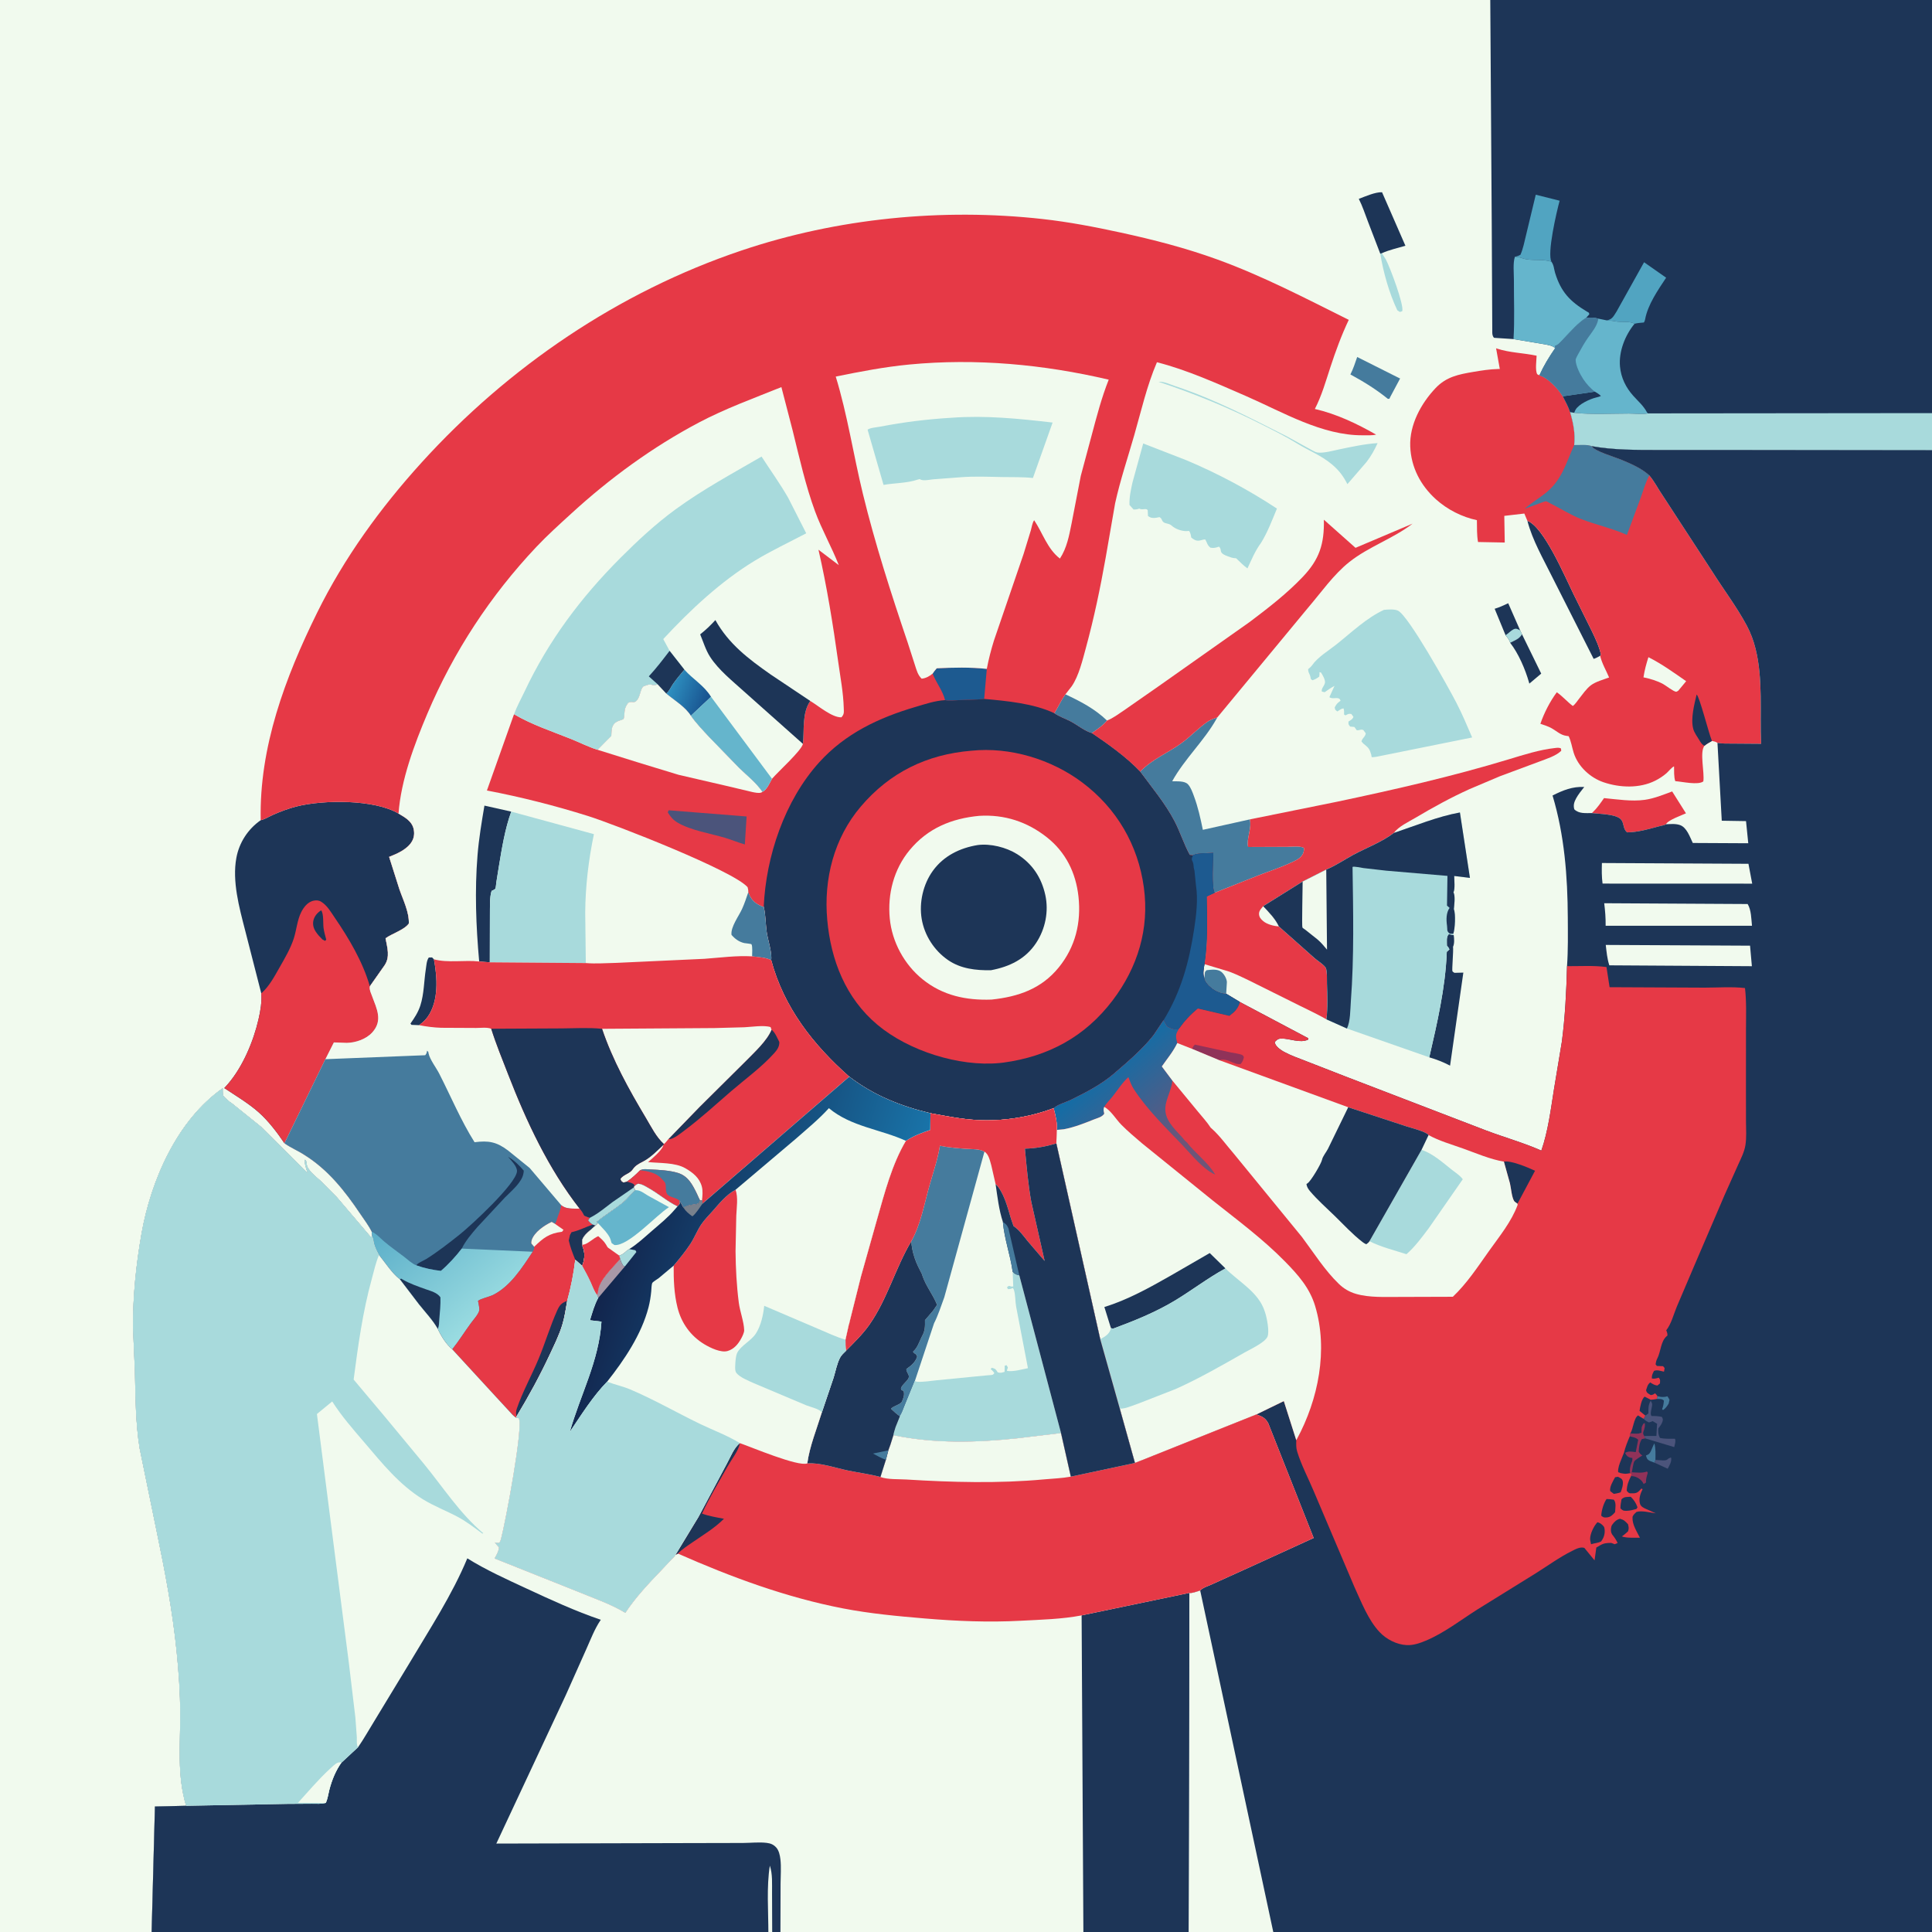 <?xml version="1.0" encoding="utf-8" ?>
<svg xmlns="http://www.w3.org/2000/svg" xmlns:xlink="http://www.w3.org/1999/xlink" width="512" height="512">
	<path fill="#F1FAEE" transform="scale(0.667 0.667)" d="M60.232 768L-0 768L0 -0L592.111 0L768 0L768 164.137L768 178.878L768 768L505.978 768L472.252 768L430.449 768L310.076 768L306.808 768L305.289 768L60.232 768Z"/>
	<path fill="#A8DADC" transform="scale(0.667 0.667)" d="M548.406 100.8L549.048 100.6L550.631 103.106C552.258 106.157 557.913 121.165 557.138 123.641L556.216 123.946L555.188 123.301C551.959 116.525 549.615 108.213 548.406 100.8Z"/>
	<path fill="#457B9D" transform="scale(0.667 0.667)" d="M478.439 388.471L478.593 387.75C478.802 386.53 478.412 386.326 479.438 385.469C481.248 385.273 483.746 384.911 485.269 386.143C486.37 387.035 487.371 388.763 487.466 390.188L487.181 394.824C485.275 394.897 482.823 393.745 481.351 392.55C480.106 391.538 478.631 390.043 478.439 388.471Z"/>
	<path fill="#1D3557" transform="scale(0.667 0.667)" d="M598.177 252.373L593.854 241.878C595.746 241.31 597.462 240.52 599.241 239.679L603.958 250.416L604.723 252.03C603.725 253.846 601.808 254.509 600.023 255.402C599.74 254.203 598.934 253.306 598.177 252.373Z"/>
	<path fill="#A8DADC" transform="scale(0.667 0.667)" d="M598.177 252.373C599.284 251.726 600.205 250.609 601.313 250.054C602.416 249.502 602.949 249.979 603.958 250.416L604.723 252.03C603.725 253.846 601.808 254.509 600.023 255.402C599.74 254.203 598.934 253.306 598.177 252.373Z"/>
	<path fill="#1D3557" transform="scale(0.667 0.667)" d="M604.723 252.03L612.35 267.638L607.63 271.614L607.501 271.138C606.033 265.944 603.349 259.689 600.023 255.402C601.808 254.509 603.725 253.846 604.723 252.03Z"/>
	<path fill="#457B9D" transform="scale(0.667 0.667)" d="M539.236 141.844L555.878 150.201L556.292 150.37L552.375 157.708L552.039 158.438L551.409 158.466C547.067 154.915 541.876 151.673 536.94 148.996L536.531 148.778C537.67 146.563 538.422 144.191 539.236 141.844Z"/>
	<path fill="#457B9D" transform="scale(0.667 0.667)" d="M423.316 275.872C429.385 278.713 434.94 281.587 439.828 286.28C438.266 288.277 435.848 289.782 433.81 291.282C431.084 290.569 428 288.049 425.44 286.683C423.348 285.566 420.787 284.778 418.922 283.381C420.449 280.873 421.575 278.269 423.316 275.872Z"/>
	<path fill="#A8DADC" transform="scale(0.667 0.667)" d="M460.318 151.688C462.389 151.485 465.067 152.804 467.052 153.462C482.634 158.631 496.76 166.049 511.344 173.415L520.591 178.498C521.327 178.861 522.604 179.669 523.358 179.78C525.9 180.154 529.641 179.043 532.134 178.535C537.193 177.505 542.185 176.379 547.347 176.059C546.093 178.816 544.777 181.173 542.927 183.58L535.344 192.359C533.71 189.138 531.996 186.865 529.238 184.543C524.848 180.848 520.015 179.093 515.25 176.138C510.888 173.434 506.07 171.054 501.481 168.726C488.238 162.01 474.405 156.358 460.318 151.688Z"/>
	<path fill="#1D3557" transform="scale(0.667 0.667)" d="M548.406 100.8L543.537 88.114C542.373 85.102 541.344 81.882 539.874 79.012C542.473 78.046 546.377 76.28 549.109 76.379L558.395 97.636C555.307 98.571 551.978 99.261 549.048 100.6L548.406 100.8Z"/>
	<path fill="#1D3557" transform="scale(0.667 0.667)" d="M606.862 206.949C613.375 209.29 621.766 229.104 625.157 235.993L632.462 250.733C633.926 253.841 635.387 256.813 636.106 260.199L635.775 260.563C634.924 261.034 634.122 261.494 633.188 261.784L616.68 229.148C613.167 222.046 608.854 214.647 606.862 206.949Z"/>
	<path fill="#1D3557" transform="scale(0.667 0.667)" d="M575.439 376.385L574.88 375.719C574.915 374.173 574.533 372.259 575.625 371.142L577.591 371.555C577.794 372.86 577.914 374.987 577.315 376.163C577.533 377.829 576.813 385.348 577.075 385.875C577.228 386.182 577.608 386.307 577.875 386.522L581.413 386.431L576.137 423.396C573.436 421.993 570.8 420.937 567.872 420.097C570.972 406.648 574.275 392.423 574.814 378.578L574.827 378.188L575.887 377.206L575.439 376.385Z"/>
	<path fill="#E63946" transform="scale(0.667 0.667)" d="M632.46 323.056L632.8 322.743C634.577 321.065 635.909 319.093 637.306 317.101C642.551 317.594 648.277 318.518 653.514 317.783C657.228 317.262 660.878 315.752 664.379 314.454L669.86 323.146C668.114 323.952 662.724 325.82 661.926 327.485C661.379 327.902 659.647 328.166 658.941 328.362C654.942 329.468 650.668 330.661 646.5 330.717C644.69 329.282 645.382 326.906 643.935 325.474C641.829 323.39 635.323 323.409 632.46 323.056Z"/>
	<path fill="#457B9D" transform="scale(0.667 0.667)" d="M453.004 306.585C457.822 301.566 464.003 299.212 469.537 295.171C473.134 292.545 476.261 289.137 479.9 286.667C481.036 285.896 482.353 285.476 483.648 285.057L483.396 285.518C478.437 294.376 470.692 301.435 465.728 310.408C467.627 310.495 470.711 310.155 472.057 311.682C473.168 312.943 473.791 314.766 474.376 316.33C476.006 320.693 476.979 325.153 477.912 329.703L496.589 325.553C497.432 329.32 495.174 333.054 495.888 336.519L511.473 336.456C513.199 336.432 516.714 335.986 518.095 336.938C518.131 338.284 517.859 339.233 516.96 340.275C515.945 341.453 514.207 342.157 512.812 342.806C508.608 344.762 504.115 346.21 499.792 347.885L482.641 354.702C481.343 352.715 482.061 341.887 482.059 338.822L477.002 339.076C475.826 339.174 475.048 339.222 473.969 339.79L472.703 339.661C470.323 335.359 468.891 330.535 466.581 326.158C462.829 319.045 457.737 313.018 453.004 306.585Z"/>
	<path fill="#A8DADC" transform="scale(0.667 0.667)" d="M449.968 191.634L454.217 176.202L471.252 182.812C483.761 188.071 496.033 194.589 507.345 202.071C505.476 206.577 503.596 211.566 501.015 215.711C498.687 218.851 497.284 222.324 495.636 225.838C494.022 224.713 492.583 223.155 491.141 221.812C490.48 221.755 489.854 221.717 489.218 221.511L488.625 221.295C487.623 220.943 486.067 220.5 485.381 219.624C484.756 218.827 485.314 218.07 484.312 217.189C483.035 217.639 482.285 217.825 480.938 217.609C479.568 216.526 479.709 215.691 478.83 214.312C477.919 214.346 477.139 214.756 476.25 214.815C475.035 214.897 474.183 214.298 473.3 213.562C473.122 212.602 473.051 211.708 472.397 210.938L471.453 211.022C469.584 211.081 466.945 210.175 465.575 208.884C464.497 207.87 463.044 208.16 462.188 207.386C461.445 206.716 461.767 206.073 460.688 205.463L459.354 205.722C458.059 205.907 457.161 205.795 456.118 205.049L456.002 202.688C455.329 201.73 453.962 202.813 452.625 202.072C451.817 202.405 451.244 202.431 450.375 202.424L448.765 200.625C448.632 197.625 449.323 194.549 449.968 191.634Z"/>
	<path fill="#A8DADC" transform="scale(0.667 0.667)" d="M549.865 242.314C551.427 242.148 553.908 241.957 555.374 242.589C559.526 244.377 575.614 273.342 578.635 279.192C580.956 283.686 582.927 288.358 584.91 293.007L546.899 300.674C546.673 300.697 545.228 300.909 545.105 300.848C544.829 300.713 544.937 300.258 544.851 299.963C544.222 297.798 543.912 297.233 542.152 295.802C541.843 295.706 541.197 294.873 540.937 294.607C541.284 293.087 542.395 292.914 542.64 291.375L541.688 290.066C540.675 289.614 540.27 290.231 539.062 290.14L538.123 288.836L536.438 288.68C535.721 287.795 535.735 287.826 535.774 286.688C536.575 286.164 537.434 285.775 537.741 284.812L536.914 283.688C535.807 283.443 535.557 283.747 534.562 284.234L534.015 283.875C534.053 282.974 534.091 282.322 533.812 281.45C532.835 281.57 532.186 282.139 531.375 282.669C530.507 282.024 530.459 282.117 530.304 281.062C530.887 279.933 531.29 279.371 532.332 278.631L532.614 278.438C532.15 276.401 529.551 278.112 528.188 276.987L530.229 272.506C528.842 273.216 527.591 274.139 526.312 275.025L525.188 274.769C524.905 273.513 526.151 272.612 526.417 271.335C526.661 270.163 525.478 268.151 524.841 267.188L524.252 267.069C524.317 267.688 524.239 268.207 524.164 268.822C523.222 269.55 522.569 269.913 521.438 270.283L520.828 269.812C520.699 269.17 520.603 268.543 520.319 267.948C519.943 267.163 519.758 266.759 519.745 265.875C520.307 265.398 520.893 264.927 521.318 264.319C523.627 261.011 527.832 258.545 530.995 256.027C536.898 251.327 542.969 245.485 549.865 242.314Z"/>
	<path fill="#E63946" transform="scale(0.667 0.667)" d="M439.828 286.28C442.101 285.45 444.365 283.705 446.4 282.361L460.263 272.702L496.542 247.105C503.888 241.569 511.117 235.992 517.495 229.33C524.244 222.28 526.19 216.141 525.999 206.49L538.571 217.662L561.234 208.061C553.444 214.059 543.839 217.162 536.125 223.283C529.846 228.266 524.882 235.436 519.686 241.492L483.648 285.057C482.353 285.476 481.036 285.896 479.9 286.667C476.261 289.137 473.134 292.545 469.537 295.171C464.003 299.212 457.822 301.566 453.004 306.585C447.531 300.821 440.397 295.744 433.81 291.282C435.848 289.782 438.266 288.277 439.828 286.28Z"/>
	<path fill="#E63946" transform="scale(0.667 0.667)" d="M496.589 325.553L531.467 318.493C554.44 313.629 576.964 308.505 599.461 301.688C605.287 299.922 611.646 297.881 617.721 297.214C618.57 297.121 619.443 296.941 620.212 297.394L620.305 298.312C618.091 300.412 614.519 301.468 611.719 302.546L595.977 308.4L583.875 313.522C576.487 316.861 569.376 320.766 562.41 324.906C559.798 326.459 555.571 328.417 553.813 330.938C549.162 334.535 542.9 336.839 537.707 339.648C534.113 341.592 530.738 343.953 526.94 345.509L517.563 350.26L501.908 360.046C504.183 362.454 506.729 365.035 508.135 368.085L522.372 380.735C523.441 381.665 526.272 383.477 526.797 384.613C527.348 385.807 527.196 389.393 527.242 390.896C527.384 395.505 527.6 400.429 527.014 405.006C522.37 402.337 517.426 400.162 512.663 397.711L496.155 389.503C493.034 388.033 489.844 386.369 486.507 385.468L478.554 383.073C479.907 374.469 479.603 364.896 479.443 356.197L482.641 354.702L499.792 347.885C504.115 346.21 508.608 344.762 512.812 342.806C514.207 342.157 515.945 341.453 516.96 340.275C517.859 339.233 518.131 338.284 518.095 336.938C516.714 335.986 513.199 336.432 511.473 336.456L495.888 336.519C495.174 333.054 497.432 329.32 496.589 325.553Z"/>
	<path fill="#F1FAEE" transform="scale(0.667 0.667)" d="M501.908 360.046C504.183 362.454 506.729 365.035 508.135 368.085C506.095 367.945 503.399 367.274 501.814 365.913C500.878 365.109 500.215 364.279 500.229 363C500.243 361.818 501.185 360.883 501.908 360.046Z"/>
	<path fill="#A8DADC" transform="scale(0.667 0.667)" d="M553.813 330.938C562.39 328.063 571.155 324.43 580.049 322.81L584.029 348.799L577.784 348.04C577.79 349.714 578.18 353.141 577.49 354.562L577.669 354.978C578.203 356.687 577.785 359.442 577.645 361.246C578.405 363.071 578.13 369.086 577.412 371.011L577.591 371.555L575.625 371.142C574.533 372.259 574.915 374.173 574.88 375.719L575.439 376.385L575.887 377.206L574.827 378.188L574.814 378.578C574.275 392.423 570.972 406.648 567.872 420.097L535.158 408.648L527.014 405.006C527.6 400.429 527.384 395.505 527.242 390.896C527.196 389.393 527.348 385.807 526.797 384.613C526.272 383.477 523.441 381.665 522.372 380.735L508.135 368.085C506.729 365.035 504.183 362.454 501.908 360.046L517.563 350.26L526.94 345.509C530.738 343.953 534.113 341.592 537.707 339.648C542.9 336.839 549.162 334.535 553.813 330.938Z"/>
	<path fill="#1D3557" transform="scale(0.667 0.667)" d="M553.813 330.938C562.39 328.063 571.155 324.43 580.049 322.81L584.029 348.799L577.784 348.04C577.79 349.714 578.18 353.141 577.49 354.562L577.669 354.978C578.203 356.687 577.785 359.442 577.645 361.246C578.405 363.071 578.13 369.086 577.412 371.011L576 370.96C574.639 369.817 575.165 369.435 574.927 367.791C574.591 365.461 574.548 362.641 575.947 360.713L574.916 359.812L575.098 348.006L550.733 345.929L541.745 344.9C541 344.801 537.909 344.111 537.388 344.453C537.645 362.311 538.05 380.124 536.709 397.949C536.466 401.185 536.572 405.718 535.158 408.648L527.014 405.006C527.6 400.429 527.384 395.505 527.242 390.896C527.196 389.393 527.348 385.807 526.797 384.613C526.272 383.477 523.441 381.665 522.372 380.735L508.135 368.085C506.729 365.035 504.183 362.454 501.908 360.046L517.563 350.26L526.94 345.509C530.738 343.953 534.113 341.592 537.707 339.648C542.9 336.839 549.162 334.535 553.813 330.938Z"/>
	<path fill="#F1FAEE" transform="scale(0.667 0.667)" d="M517.563 350.26L526.94 345.509L527.246 377.311C526.08 375.909 524.916 374.509 523.531 373.317L518.774 369.523C518.562 369.36 517.59 368.738 517.472 368.522C517.187 367.997 517.586 352.682 517.563 350.26Z"/>
	<path fill="#1D3557" transform="scale(0.667 0.667)" d="M103.583 325.881C105.21 325.53 106.968 324.405 108.507 323.726C111.553 322.381 114.672 321.215 117.905 320.402C128.547 317.725 148.768 317.555 158.339 323.241C160.768 324.679 163.474 326.139 164.274 329.062C164.754 330.815 164.614 332.675 163.698 334.271C161.891 337.419 157.855 339.182 154.609 340.452L158.658 353.209C160.13 357.54 162.597 362.289 162.433 366.938C160.695 369.431 155.73 370.943 153.18 372.797C153.867 376.546 155.088 380.161 152.771 383.573L146.944 391.867L146.869 392.299C146.804 393.474 147.413 394.703 147.818 395.793C149.707 400.88 152.13 405.462 147.938 410.138C145.518 412.837 141.39 414.267 137.812 414.342L132.642 414.158L129.275 420.832L113.017 454.234C110.057 449.879 106.698 445.422 102.745 441.911C98.733 438.348 93.607 435.298 89.118 432.314L90.635 430.616C96.506 423.747 100.713 413.705 102.718 404.964C103.493 401.583 104.077 398.164 103.811 394.691L97.328 369.388C95.027 360.464 92.214 350.145 93.903 340.887C95.015 334.797 98.502 329.407 103.583 325.881Z"/>
	<path fill="#E63946" transform="scale(0.667 0.667)" d="M103.811 394.691C107.025 391.803 108.988 388.042 111.1 384.336C113.188 380.672 115.445 376.853 116.74 372.821C117.814 369.476 118.092 365.582 119.66 362.449C120.625 360.518 122.142 358.532 124.312 357.921C125.39 357.618 126.647 357.668 127.614 358.27C130.024 359.769 131.447 362.342 133.003 364.615C138.665 372.888 144.156 382.158 146.944 391.867L146.869 392.299C146.804 393.474 147.413 394.703 147.818 395.793C149.707 400.88 152.13 405.462 147.938 410.138C145.518 412.837 141.39 414.267 137.812 414.342L132.642 414.158L129.275 420.832L113.017 454.234C110.057 449.879 106.698 445.422 102.745 441.911C98.733 438.348 93.607 435.298 89.118 432.314L90.635 430.616C96.506 423.747 100.713 413.705 102.718 404.964C103.493 401.583 104.077 398.164 103.811 394.691Z"/>
	<path fill="#1D3557" transform="scale(0.667 0.667)" d="M127.605 361.688C128.677 363.084 128.306 366.816 128.549 368.674C128.753 370.234 129.211 371.795 129.623 373.312L129.188 373.834L128.118 373.279C127.145 372.323 126.184 371.284 125.438 370.14C124.523 368.739 124.144 367.211 124.561 365.567C124.98 363.912 126.19 362.561 127.605 361.688Z"/>
	<path fill="#E63946" transform="scale(0.667 0.667)" d="M606.862 206.949L605.643 204.04L597.681 204.966L597.862 215.555L587.247 215.35C586.733 212.549 586.861 209.519 586.797 206.669C580.911 205.437 575.04 202.451 570.562 198.422C564.44 192.914 560.635 185.681 560.311 177.38C559.975 168.777 564.615 160.263 570.392 154.184C574.657 149.696 579.49 148.758 585.375 147.758C588.642 147.203 591.893 146.693 595.213 146.611L595.896 146.598L594.421 138.379L594.847 138.524C599.836 140.173 605.377 140.216 610.524 141.332C610.465 143.252 609.904 147.058 610.744 148.692L611.642 149.11C615.174 150.159 619.005 154.397 620.946 157.457C621.983 159.521 623.161 161.582 623.853 163.791C625.093 168.055 625.95 172.362 625.452 176.832C627.092 176.878 631.053 176.537 632.356 177.265C633.593 179.299 641.468 181.557 643.942 182.582C647.741 184.158 652.245 186.056 655.291 188.898C657.403 191.352 658.797 194.272 660.648 196.922L680.295 227.073C684.799 234.214 690.073 241.148 694.039 248.584C695.59 251.493 696.709 254.531 697.508 257.726C700.557 269.933 699.16 283.061 699.719 295.52L688.411 295.438C686.445 295.404 684.3 295.519 682.378 295.153C681.573 294.639 681.127 294.585 680.204 294.387C679.183 294.985 678.087 295.536 677.198 296.323C675.225 298.886 677.294 306.862 676.763 310.46C674.702 312.058 668.308 310.547 665.614 310.367C665.014 308.64 665.197 306.327 665.128 304.495C664.309 304.753 662.809 306.631 662.062 307.27C660.743 308.398 659.203 309.399 657.652 310.178C651.413 313.309 643.589 313.007 637.096 310.798C631.816 309.002 626.985 304.543 625.268 299.138C624.587 296.993 624.237 294.483 623.25 292.49L622.875 292.441L622.312 292.356C620.071 292.069 618.465 290.463 616.539 289.374C615.134 288.579 613.548 288.09 612.022 287.578C613.481 283.292 615.839 278.678 618.542 275.059C620.731 276.522 622.701 278.857 624.904 280.493C625.837 279.866 626.633 278.569 627.344 277.678C628.775 275.885 630.298 273.6 632.132 272.239C634.038 270.823 637.09 270.001 639.32 269.177C638.139 266.356 636.441 263.544 635.775 260.563L636.106 260.199C635.387 256.813 633.926 253.841 632.462 250.733L625.157 235.993C621.766 229.104 613.375 209.29 606.862 206.949Z"/>
	<path fill="#1D3557" transform="scale(0.667 0.667)" d="M677.198 296.323C676.109 295.78 675.665 294.869 675.055 293.879C674.256 292.581 673.118 291.035 672.739 289.547C671.701 285.466 673.143 279.985 674.099 275.946C675.224 276.678 678.894 291.261 680.078 294.093L680.204 294.387C679.183 294.985 678.087 295.536 677.198 296.323Z"/>
	<path fill="#F1FAEE" transform="scale(0.667 0.667)" d="M654.945 261.11C660.288 263.795 665.043 267.253 669.941 270.652L667.217 273.938L666.76 274.469C666.753 274.475 666.068 274.87 666 274.862C664.784 274.717 661.986 272.43 660.789 271.781C658.296 270.431 655.733 269.715 652.98 269.115C653.397 266.337 654.09 263.784 654.945 261.11Z"/>
	<path fill="#457B9D" transform="scale(0.667 0.667)" d="M625.452 176.832C627.092 176.878 631.053 176.537 632.356 177.265C633.593 179.299 641.468 181.557 643.942 182.582C647.741 184.158 652.245 186.056 655.291 188.898C653.778 191.69 652.974 194.713 651.912 197.688L646.398 212.52C640.556 209.918 634.248 208.566 628.289 206.259C623.998 204.597 620.124 202.071 616.021 200.024C615.59 199.809 614.696 199.237 614.257 199.159C614.044 199.121 612.931 199.532 612.719 199.599L605.782 202.153C608.263 199.88 611.149 198.217 613.789 196.149C620.631 190.791 622.015 184.365 625.452 176.832Z"/>
	<path fill="#1D3557" transform="scale(0.667 0.667)" d="M592.111 0L768 0L768 164.137L768 178.878L687.336 178.783L659.138 178.78C650.07 178.765 641.319 178.859 632.356 177.265C631.053 176.537 627.092 176.878 625.452 176.832C625.95 172.362 625.093 168.055 623.853 163.791C623.161 161.582 621.983 159.521 620.946 157.457C619.005 154.397 615.174 150.159 611.642 149.11C613.41 145.2 615.453 141.891 617.881 138.347C616.92 137.334 615.256 137.118 613.932 136.833L601.348 134.728L593.652 134.222L593.446 134.047C593.071 133.517 592.944 132.922 592.911 132.288L592.695 88.966L592.111 0Z"/>
	<path fill="#51A4C1" transform="scale(0.667 0.667)" d="M638.412 127.29C640.708 126.812 641.05 125.664 642.3 123.759L653.215 104.193L661.984 110.331C658.757 115.219 654.685 121.048 653.635 126.879C653.547 127.366 653.404 127.707 653.15 128.129C651.958 128.271 650.584 128.302 649.437 128.634C647.346 127.432 644.076 128.151 641.717 127.657C640.623 127.428 639.525 127.373 638.412 127.29Z"/>
	<path fill="#51A4C1" transform="scale(0.667 0.667)" d="M601.893 102.019L602.484 101.871C603.085 101.71 603.535 101.532 604.081 101.25C605.206 98.75 605.695 95.911 606.363 93.258L610.184 77.361L619.669 79.746C618.477 84.139 614.592 100.715 616.441 104.038C612.984 102.701 608.686 103.802 605.25 102.723C603.943 102.313 603.396 102.071 601.893 102.019Z"/>
	<path fill="#65B5CC" transform="scale(0.667 0.667)" d="M601.893 102.019C603.396 102.071 603.943 102.313 605.25 102.723C608.686 103.802 612.984 102.701 616.441 104.038C617.404 105.371 617.409 106.912 617.877 108.444C620.198 116.047 623.885 119.829 630.483 123.784C631.162 124.191 631.324 124.035 631.462 124.875L630.167 126.314C627.1 128.163 624.11 131.685 621.578 134.257C620.542 135.309 619.265 137.067 617.816 137.438L617.881 138.347C616.92 137.334 615.256 137.118 613.932 136.833L601.348 134.728C601.817 126.911 601.469 119.072 601.5 111.244C601.512 108.506 601.057 104.564 601.893 102.019Z"/>
	<path fill="#65B5CC" transform="scale(0.667 0.667)" d="M617.881 138.347L617.816 137.438C619.265 137.067 620.542 135.309 621.578 134.257C624.11 131.685 627.1 128.163 630.167 126.314C631.963 126.135 633.32 126.076 635.063 126.607L638.412 127.29C639.525 127.373 640.623 127.428 641.717 127.657C644.076 128.151 647.346 127.432 649.437 128.634C645.69 133.168 643.094 139.682 643.655 145.665C644.071 150.109 645.993 154.006 648.953 157.294C650.949 159.512 652.986 161.206 654.369 163.826L654.726 164.248C652.681 164.725 649.317 164.313 647.172 164.316C640.05 164.327 632.511 164.785 625.444 164.018L623.853 163.791C623.161 161.582 621.983 159.521 620.946 157.457C619.005 154.397 615.174 150.159 611.642 149.11C613.41 145.2 615.453 141.891 617.881 138.347Z"/>
	<path fill="#1D3557" transform="scale(0.667 0.667)" d="M633.682 155.609C634.514 156.133 635.373 156.613 636.072 157.312C635.452 157.628 634.897 157.754 634.227 157.916C631.679 158.534 627.303 160.502 625.955 162.847L625.444 164.018L623.853 163.791C623.161 161.582 621.983 159.521 620.946 157.457L633.682 155.609Z"/>
	<path fill="#457B9D" transform="scale(0.667 0.667)" d="M617.881 138.347L617.816 137.438C619.265 137.067 620.542 135.309 621.578 134.257C624.11 131.685 627.1 128.163 630.167 126.314C631.963 126.135 633.32 126.076 635.063 126.607L635.004 126.932C634.432 129.793 632.462 131.986 630.844 134.326C629.52 136.241 628.331 138.314 627.223 140.361C626.915 140.931 626.008 142.486 626.028 143.053C626.115 145.46 627.78 148.69 629.09 150.681C630.226 152.407 632.004 154.41 633.682 155.609L620.946 157.457C619.005 154.397 615.174 150.159 611.642 149.11C613.41 145.2 615.453 141.891 617.881 138.347Z"/>
	<path fill="#A8DADC" transform="scale(0.667 0.667)" d="M623.853 163.791L625.444 164.018C632.511 164.785 640.05 164.327 647.172 164.316C649.317 164.313 652.681 164.725 654.726 164.248L768 164.137L768 178.878L687.336 178.783L659.138 178.78C650.07 178.765 641.319 178.859 632.356 177.265C631.053 176.537 627.092 176.878 625.452 176.832C625.95 172.362 625.093 168.055 623.853 163.791Z"/>
	<path fill="#E63946" transform="scale(0.667 0.667)" d="M103.583 325.881C102.957 296.822 113.308 269.185 125.969 243.498C136.732 221.662 151.129 201.822 167.445 183.837C201.99 145.755 245.814 115.944 294.691 99.501C332.717 86.709 374.347 82.596 414.188 87.019C424.668 88.183 434.943 90.158 445.237 92.397C458.327 95.245 471.034 98.511 483.651 103.088C501.72 109.644 518.721 118.54 535.89 127.083C533.009 133.131 530.679 139.489 528.595 145.851C526.757 151.459 525.134 157.236 522.415 162.491C530.989 164.448 539.165 168.344 546.757 172.686C545.138 173.058 543.188 172.929 541.513 172.945C525.259 173.097 509.545 163.661 495.045 157.358C483.762 152.454 471.588 146.938 459.67 143.927C455.659 153.268 453.428 163.237 450.633 172.983C448.054 181.972 445.078 190.792 443.062 199.939L439.308 221.541C437.177 233.589 434.669 245.565 431.454 257.371C430.159 262.125 428.638 268.567 425.812 272.666L423.316 275.872C421.575 278.269 420.449 280.873 418.922 283.381C420.787 284.778 423.348 285.566 425.44 286.683C428 288.049 431.084 290.569 433.81 291.282C440.397 295.744 447.531 300.821 453.004 306.585C457.737 313.018 462.829 319.045 466.581 326.158C468.891 330.535 470.323 335.359 472.703 339.661L473.969 339.79C475.048 339.222 475.826 339.174 477.002 339.076L482.059 338.822C482.061 341.887 481.343 352.715 482.641 354.702L479.443 356.197C479.603 364.896 479.907 374.469 478.554 383.073C478.294 384.868 477.8 386.727 478.439 388.471C478.631 390.043 480.106 391.538 481.351 392.55C482.823 393.745 485.275 394.897 487.181 394.824L492.647 398.122C491.976 400.671 490.579 402.04 488.456 403.623L475.947 400.702C472.958 403.12 470.543 405.764 468.325 408.902C466.434 409.307 465.332 408.743 463.687 407.843L462.257 405.427L458.438 411.127L458.118 411.54C453.839 416.979 447.841 422.075 442.59 426.583C437.616 430.854 431.528 434.02 425.671 436.896C423.604 437.911 420.231 438.835 418.613 440.288C409.119 443.934 398.057 445.607 387.938 444.995C381.713 444.619 375.805 443.417 369.701 442.318C357.97 439.544 347.076 435.19 337.44 427.792L279.107 478.248L278.912 476.928L278.212 477.03C277.771 477.854 277.717 478.177 276.75 478.442C275.917 478.671 274.977 478.616 274.125 478.822C273.216 479.042 272.391 479.509 271.491 479.761L269.995 477.008L270.099 478.312L269.192 479.324C265.381 477.558 261.739 474.364 258 472.245C256.753 471.539 255.187 470.476 253.748 470.356C253.114 470.303 252.572 470.942 252.09 471.315L251.854 471.767L252.433 472.871L251.974 473.291C250.484 474.679 249.33 476.306 247.747 477.622C244.386 480.415 240.563 482.622 237.184 485.438L237.377 485.888L237.594 485.968L236.668 486.919C235.211 488.279 231.564 490.852 231.361 492.75L231.399 494.551L231.472 495.272C232.485 497.515 232.321 500.29 231.458 502.565L231.303 502.948L228.564 500.54C227.878 506.161 226.875 511.37 225.366 516.835C224.813 520.04 224.349 523.358 223.394 526.472C222.145 530.545 220.182 534.477 218.379 538.335C214.43 546.782 210.042 554.797 205.231 562.776L205.204 563.341C204.075 562.787 203.167 561.597 202.306 560.681L197.23 555.184L179.679 536.102C177.179 534.009 175.258 530.88 173.9 527.957C171.978 524.555 168.885 521.283 166.439 518.213L158.849 508.26C155.932 506.157 152.935 501.504 150.594 498.637C149.871 497.337 149.1 495.817 148.688 494.38C148.386 493.327 148.36 492.227 147.881 491.236L147.691 489.377C146.477 486.911 144.682 484.582 143.15 482.299C137.086 473.262 130.354 464.74 121.019 458.92C118.445 457.193 115.545 456.082 113.017 454.234L129.275 420.832L132.642 414.158L137.812 414.342C141.39 414.267 145.518 412.837 147.938 410.138C152.13 405.462 149.707 400.88 147.818 395.793C147.413 394.703 146.804 393.474 146.869 392.299L146.944 391.867L152.771 383.573C155.088 380.161 153.867 376.546 153.18 372.797C155.73 370.943 160.695 369.431 162.433 366.938C162.597 362.289 160.13 357.54 158.658 353.209L154.609 340.452C157.855 339.182 161.891 337.419 163.698 334.271C164.614 332.675 164.754 330.815 164.274 329.062C163.474 326.139 160.768 324.679 158.339 323.241C148.768 317.555 128.547 317.725 117.905 320.402C114.672 321.215 111.553 322.381 108.507 323.726C106.968 324.405 105.21 325.53 103.583 325.881Z"/>
	<path fill="#4B547B" transform="scale(0.667 0.667)" d="M265.67 321.938L296.641 324.397L295.939 335.51C293.309 334.786 290.702 333.657 288.056 332.873C282.142 331.121 274.517 329.951 269.222 326.842C267.475 325.816 266.338 324.465 265.312 322.751L265.67 321.938Z"/>
	<path fill="#1D5A90" transform="scale(0.667 0.667)" d="M370.553 267.634C371.056 266.861 371.578 266.214 372.188 265.528C378.872 265.202 385.403 265.051 392.075 265.76L391.028 277.694C387.827 278.037 384.561 278.029 381.342 278.155C379.497 278.228 377.291 278.537 375.489 278.185C374.548 274.32 371.938 271.304 370.553 267.634Z"/>
	<path fill="#F1FAEE" transform="scale(0.667 0.667)" d="M237.399 297.898L242.878 292.386C242.926 291.136 242.896 289.657 243.415 288.5C244.15 286.859 245.591 286.464 247.186 285.927C247.911 285.683 247.763 285.654 247.912 284.94C248.127 283.912 248.053 282.841 248.267 281.812C248.4 281.176 249.189 279.399 249.821 279.104C251.332 278.398 251.991 279.762 253.276 277.937C254.393 276.351 254.371 274.074 255.519 272.77C256.643 272.337 257.936 271.671 259.138 272.13C259.851 272.402 260.614 272.088 261.372 271.941L264.702 275.517C267.846 278.162 272.372 280.848 274.511 284.363C276.615 287.403 279.273 290.117 281.774 292.831L293.723 305.146C296.877 308.179 300.456 310.989 302.952 314.61L302.519 314.869C301.552 315.265 299.975 314.892 298.985 314.704L288.75 312.274L269.625 307.848L253.896 303.054L237.399 297.898Z"/>
	<path fill="#F1FAEE" transform="scale(0.667 0.667)" d="M370.553 267.634C369.258 268.694 367.865 269.49 366.188 269.655C364.635 268.176 364.19 266.278 363.536 264.296L360.628 255.274C354.03 235.759 347.689 216.116 342.809 196.08C339.054 180.663 336.708 164.786 332.056 149.626C341.746 147.638 351.372 145.785 361.232 144.836C387.772 142.281 414.607 144.77 440.514 150.848C437.678 157.965 435.696 165.6 433.726 172.993L429.414 189.079L425.761 207.954C424.789 212.814 423.882 217.736 421.119 221.929C416.137 218.096 414.291 211.786 410.89 206.696C410.156 207.687 409.921 209.505 409.579 210.698L406.684 220.119L394.91 254.504C393.756 258.231 392.796 261.925 392.075 265.76C385.403 265.051 378.872 265.202 372.188 265.528C371.578 266.214 371.056 266.861 370.553 267.634Z"/>
	<path fill="#A8DADC" transform="scale(0.667 0.667)" d="M378.285 165.966C391.643 164.986 404.965 166.352 418.218 167.886L410.398 189.913C406.398 189.48 402.185 189.613 398.15 189.538C392.705 189.438 387.163 189.193 381.736 189.612L381.08 189.666L370.858 190.436C369.49 190.571 367.1 191.104 365.849 190.594L365.438 190.352L364.548 190.57C360.482 191.996 355.365 191.871 351.046 192.664L344.708 170.722C345.653 169.951 348.444 169.763 349.688 169.521C359.198 167.678 368.615 166.536 378.285 165.966Z"/>
	<path fill="#1D3557" transform="scale(0.667 0.667)" d="M391.028 277.694C399.983 278.491 410.723 279.49 418.922 283.381C420.787 284.778 423.348 285.566 425.44 286.683C428 288.049 431.084 290.569 433.81 291.282C440.397 295.744 447.531 300.821 453.004 306.585C457.737 313.018 462.829 319.045 466.581 326.158C468.891 330.535 470.323 335.359 472.703 339.661L473.969 339.79C475.048 339.222 475.826 339.174 477.002 339.076L482.059 338.822C482.061 341.887 481.343 352.715 482.641 354.702L479.443 356.197C479.603 364.896 479.907 374.469 478.554 383.073C478.294 384.868 477.8 386.727 478.439 388.471C478.631 390.043 480.106 391.538 481.351 392.55C482.823 393.745 485.275 394.897 487.181 394.824L492.647 398.122C491.976 400.671 490.579 402.04 488.456 403.623L475.947 400.702C472.958 403.12 470.543 405.764 468.325 408.902C466.434 409.307 465.332 408.743 463.687 407.843L462.257 405.427L458.438 411.127L458.118 411.54C453.839 416.979 447.841 422.075 442.59 426.583C437.616 430.854 431.528 434.02 425.671 436.896C423.604 437.911 420.231 438.835 418.613 440.288C409.119 443.934 398.057 445.607 387.938 444.995C381.713 444.619 375.805 443.417 369.701 442.318C357.97 439.544 347.076 435.19 337.44 427.792C323.12 415.158 311.433 400.26 306.414 381.486C306.783 378.404 305.084 373.518 304.624 370.312C304.164 367.104 304.223 363.416 303.442 360.316C304.327 340.201 311.778 318.071 325.433 302.942C335.825 291.428 349.151 285.162 363.815 280.849C367.605 279.734 371.528 278.387 375.489 278.185C377.291 278.537 379.497 278.228 381.342 278.155C384.561 278.029 387.827 278.037 391.028 277.694Z"/>
	<path fill="#1D5A90" transform="scale(0.667 0.667)" d="M473.969 339.79C475.048 339.222 475.826 339.174 477.002 339.076L482.059 338.822C482.061 341.887 481.343 352.715 482.641 354.702L479.443 356.197C479.603 364.896 479.907 374.469 478.554 383.073C478.294 384.868 477.8 386.727 478.439 388.471C478.631 390.043 480.106 391.538 481.351 392.55C482.823 393.745 485.275 394.897 487.181 394.824L492.647 398.122C491.976 400.671 490.579 402.04 488.456 403.623L475.947 400.702C472.958 403.12 470.543 405.764 468.325 408.902C466.434 409.307 465.332 408.743 463.687 407.843L462.257 405.427C469.233 394.047 472.433 382.345 474.438 369.249C475.282 363.743 476.061 357.384 475.183 351.836L474.581 345.913L474.288 344.725C474.181 343.444 474.211 343.024 473.621 341.846C473.309 341.223 473.763 340.45 473.969 339.79Z"/>
	<path fill="#E63946" transform="scale(0.667 0.667)" d="M385.916 298.278C401.323 296.672 417.766 301.695 430.027 310.908C443.662 321.152 452.169 335.679 454.475 352.587C456.72 369.047 452.019 384.368 442.045 397.499C431.098 411.909 416.511 419.771 398.716 422.185L397.066 422.369C381.023 423.871 361.006 417.525 348.657 407.193C336.009 396.61 330.111 381.507 328.673 365.424C327.225 349.22 331.366 332.996 341.972 320.498C353.529 306.879 368.265 299.734 385.916 298.278Z"/>
	<path fill="#F1FAEE" transform="scale(0.667 0.667)" d="M389.072 324.147C399.054 323.539 408.084 326.467 415.925 332.658C423.441 338.593 427.46 346.772 428.495 356.208C429.63 366.565 427.275 376.224 420.676 384.356C413.732 392.914 404.564 396.025 393.959 397.15C383.871 397.515 374.578 395.563 366.562 389.098C359.273 383.218 354.413 374.239 353.52 364.925C352.588 355.207 355.116 345.381 361.386 337.786C368.573 329.081 378.069 325.176 389.072 324.147Z"/>
	<path fill="#1D3557" transform="scale(0.667 0.667)" d="M388.467 335.75C393.551 335.09 399.78 336.644 404.108 339.354C410.143 343.132 413.788 348.665 415.312 355.568C416.748 362.079 415.345 369.081 411.681 374.639C407.437 381.076 401.082 384.1 393.726 385.486C387.767 385.596 381.701 384.919 376.654 381.436C371.184 377.66 367.305 371.663 366.206 365.103C365.114 358.586 366.785 351.285 370.676 345.938C374.973 340.031 381.409 336.898 388.467 335.75Z"/>
	<path fill="#F1FAEE" transform="scale(0.667 0.667)" d="M158.339 323.241C159.315 309.882 164.621 295.763 169.826 283.477C180.224 258.928 194.863 236.613 213.153 217.243C217.533 212.604 222.331 208.303 227.034 203.995C242.297 190.019 259.328 177.566 277.655 167.887C288.14 162.35 299.478 158.229 310.461 153.8L314.94 171.06C317.582 181.734 320.062 192.943 323.867 203.258C326.54 210.503 330.435 217.319 333.269 224.54L325.191 218.419C328.567 233.139 330.959 248.114 333.049 263.062C333.886 269.052 335.075 275.231 335.236 281.271C335.281 282.921 335.476 283.748 334.312 285.002C330.612 285.152 325.129 280.411 321.931 278.502C318.567 283.454 319.63 289.844 319.014 295.557C318.535 298.136 309.053 306.69 306.74 309.425C305.798 311.073 304.713 313.78 302.952 314.61C300.456 310.989 296.877 308.179 293.723 305.146L281.774 292.831C279.273 290.117 276.615 287.403 274.511 284.363C272.372 280.848 267.846 278.162 264.702 275.517L261.372 271.941C260.614 272.088 259.851 272.402 259.138 272.13C257.936 271.671 256.643 272.337 255.519 272.77C254.371 274.074 254.393 276.351 253.276 277.937C251.991 279.762 251.332 278.398 249.821 279.104C249.189 279.399 248.4 281.176 248.267 281.812C248.053 282.841 248.127 283.912 247.912 284.94C247.763 285.654 247.911 285.683 247.186 285.927C245.591 286.464 244.15 286.859 243.415 288.5C242.896 289.657 242.926 291.136 242.878 292.386L237.399 297.898C233.819 296.766 230.265 294.965 226.772 293.561C219.194 290.517 211.293 287.936 204.231 283.771L193.462 314.077C206.999 316.666 220.408 320.068 233.561 324.193C244.113 327.502 291.343 345.92 297.036 352.5C297.236 353.269 297.344 353.719 297.298 354.525C298.356 357.36 299.702 358.798 302.521 360.031C303.02 360.25 302.885 360.19 303.442 360.316C304.223 363.416 304.164 367.104 304.624 370.312C305.084 373.518 306.783 378.404 306.414 381.486C311.433 400.26 323.12 415.158 337.44 427.792L279.107 478.248L278.912 476.928L278.212 477.03C277.771 477.854 277.717 478.177 276.75 478.442C275.917 478.671 274.977 478.616 274.125 478.822C273.216 479.042 272.391 479.509 271.491 479.761L269.995 477.008L270.099 478.312L269.192 479.324C265.381 477.558 261.739 474.364 258 472.245C256.753 471.539 255.187 470.476 253.748 470.356C253.114 470.303 252.572 470.942 252.09 471.315L251.854 471.767L252.433 472.871L251.974 473.291C250.484 474.679 249.33 476.306 247.747 477.622C244.386 480.415 240.563 482.622 237.184 485.438L237.377 485.888L237.594 485.968L236.668 486.919C235.211 488.279 231.564 490.852 231.361 492.75L231.399 494.551L231.472 495.272C232.485 497.515 232.321 500.29 231.458 502.565L231.303 502.948L228.564 500.54C227.878 506.161 226.875 511.37 225.366 516.835C224.813 520.04 224.349 523.358 223.394 526.472C222.145 530.545 220.182 534.477 218.379 538.335C214.43 546.782 210.042 554.797 205.231 562.776L205.204 563.341C204.075 562.787 203.167 561.597 202.306 560.681L197.23 555.184L179.679 536.102C177.179 534.009 175.258 530.88 173.9 527.957C171.978 524.555 168.885 521.283 166.439 518.213L158.849 508.26C155.932 506.157 152.935 501.504 150.594 498.637C149.871 497.337 149.1 495.817 148.688 494.38C148.386 493.327 148.36 492.227 147.881 491.236L147.691 489.377C146.477 486.911 144.682 484.582 143.15 482.299C137.086 473.262 130.354 464.74 121.019 458.92C118.445 457.193 115.545 456.082 113.017 454.234L129.275 420.832L132.642 414.158L137.812 414.342C141.39 414.267 145.518 412.837 147.938 410.138C152.13 405.462 149.707 400.88 147.818 395.793C147.413 394.703 146.804 393.474 146.869 392.299L146.944 391.867L152.771 383.573C155.088 380.161 153.867 376.546 153.18 372.797C155.73 370.943 160.695 369.431 162.433 366.938C162.597 362.289 160.13 357.54 158.658 353.209L154.609 340.452C157.855 339.182 161.891 337.419 163.698 334.271C164.614 332.675 164.754 330.815 164.274 329.062C163.474 326.139 160.768 324.679 158.339 323.241Z"/>
	<path fill="#1D3557" transform="scale(0.667 0.667)" d="M166.533 407.317L163.5 407.195L163.079 406.688C164.68 404.426 166.155 402.172 167.01 399.512C168.508 394.854 168.433 389.838 169.194 385.034C169.431 383.534 169.47 381.694 170.369 380.438L171.663 380.395L172.414 381.155C173.756 388.39 174.385 397.653 169.943 403.979C168.998 405.325 167.821 406.322 166.533 407.317Z"/>
	<defs>
		<linearGradient id="gradient_0" gradientUnits="userSpaceOnUse" x1="280.53" y1="278.179" x2="266.75" y2="272.682">
			<stop offset="0" stop-color="#195591"/>
			<stop offset="1" stop-color="#2D8EBF"/>
		</linearGradient>
	</defs>
	<path fill="url(#gradient_0)" transform="scale(0.667 0.667)" d="M271.912 266.056C275.345 269.939 279.717 272.302 282.501 276.851L274.511 284.363C272.372 280.848 267.846 278.162 264.702 275.517C265.899 274.621 266.581 272.859 267.461 271.627C268.846 269.688 270.373 267.873 271.912 266.056Z"/>
	<path fill="#457B9D" transform="scale(0.667 0.667)" d="M297.298 354.525C298.356 357.36 299.702 358.798 302.521 360.031C303.02 360.25 302.885 360.19 303.442 360.316C304.223 363.416 304.164 367.104 304.624 370.312C305.084 373.518 306.783 378.404 306.414 381.486C304.199 380.384 301.25 380.278 298.824 379.976C298.819 378.981 299.064 375.971 298.584 375.188C298.451 374.969 296.056 374.782 295.688 374.695C293.587 374.198 292.019 373.039 290.639 371.438C290.246 368.294 293.552 363.986 294.863 361.079C295.819 358.959 296.55 356.725 297.298 354.525Z"/>
	<path fill="#65B5CC" transform="scale(0.667 0.667)" d="M282.501 276.851L306.74 309.425C305.798 311.073 304.713 313.78 302.952 314.61C300.456 310.989 296.877 308.179 293.723 305.146L281.774 292.831C279.273 290.117 276.615 287.403 274.511 284.363L282.501 276.851Z"/>
	<path fill="#1D3557" transform="scale(0.667 0.667)" d="M190.387 382.015C189.122 367.911 188.583 353.935 189.731 339.788C190.267 333.179 191.37 326.617 192.474 320.083L203.131 322.47C200.628 329.335 199.397 337.112 198.199 344.309L197.194 350.615C197.094 351.251 197.057 352.511 196.811 353.062C196.694 353.325 195.927 353.712 195.679 353.819L195.319 353.959C194.482 356.569 194.702 360.475 194.65 363.237L194.607 382.347L190.387 382.015Z"/>
	<path fill="#1D3557" transform="scale(0.667 0.667)" d="M319.014 295.557L295.652 274.768C291.016 270.552 285.582 266.284 282.143 260.994C280.397 258.309 279.425 254.996 278.19 252.042C280.417 250.293 282.322 248.455 284.233 246.365C289.513 255.854 297.384 261.799 306.149 267.951L321.931 278.502C318.567 283.454 319.63 289.844 319.014 295.557Z"/>
	<path fill="#A8DADC" transform="scale(0.667 0.667)" d="M203.131 322.47L235.974 331.419C233.85 341.588 232.587 352.152 232.518 362.544L232.751 382.641L194.607 382.347L194.65 363.237C194.702 360.475 194.482 356.569 195.319 353.959L195.679 353.819C195.927 353.712 196.694 353.325 196.811 353.062C197.057 352.511 197.094 351.251 197.194 350.615L198.199 344.309C199.397 337.112 200.628 329.335 203.131 322.47Z"/>
	<path fill="#A8DADC" transform="scale(0.667 0.667)" d="M204.231 283.771C205.363 280.674 207.022 277.721 208.429 274.734C217.936 254.548 230.798 237.405 246.505 221.67C253.376 214.786 260.533 208.132 268.396 202.384C279.219 194.473 291.015 188.126 302.58 181.4C306.113 186.879 309.917 192.127 313.163 197.797L320.329 211.893C313.516 215.477 306.489 218.772 299.906 222.763C286.445 230.924 274.166 242.411 263.523 253.919L266.049 258.586L271.912 266.056C270.373 267.873 268.846 269.688 267.461 271.627C266.581 272.859 265.899 274.621 264.702 275.517L261.372 271.941C260.614 272.088 259.851 272.402 259.138 272.13C257.936 271.671 256.643 272.337 255.519 272.77C254.371 274.074 254.393 276.351 253.276 277.937C251.991 279.762 251.332 278.398 249.821 279.104C249.189 279.399 248.4 281.176 248.267 281.812C248.053 282.841 248.127 283.912 247.912 284.94C247.763 285.654 247.911 285.683 247.186 285.927C245.591 286.464 244.15 286.859 243.415 288.5C242.896 289.657 242.926 291.136 242.878 292.386L237.399 297.898C233.819 296.766 230.265 294.965 226.772 293.561C219.194 290.517 211.293 287.936 204.231 283.771Z"/>
	<path fill="#1D3557" transform="scale(0.667 0.667)" d="M266.049 258.586L271.912 266.056C270.373 267.873 268.846 269.688 267.461 271.627C266.581 272.859 265.899 274.621 264.702 275.517L261.372 271.941L257.782 268.729C260.817 265.441 263.336 262.126 266.049 258.586Z"/>
	<path fill="#457B9D" transform="scale(0.667 0.667)" d="M129.275 420.832L168.938 419.258C169.492 418.54 169.545 418.357 169.688 417.456C170.335 418.106 170.1 417.689 170.273 418.518C170.776 420.939 173.303 424.212 174.484 426.522C179.108 435.565 183.136 445.24 188.549 453.824C194.086 453.113 197.3 453.646 201.885 457.133L210.434 464.045L223.003 478.847C224.894 480.56 227.912 480.134 230.315 480.24L230.755 480.779C231.323 481.487 231.709 482.221 232.125 483.024C232.864 483.334 233.577 483.669 234.356 483.862L233.69 484.875C234.27 485.62 234.717 486.049 235.527 486.535L236.668 486.919C235.211 488.279 231.564 490.852 231.361 492.75L231.399 494.551L231.472 495.272C232.485 497.515 232.321 500.29 231.458 502.565L231.303 502.948L228.564 500.54C227.878 506.161 226.875 511.37 225.366 516.835C224.813 520.04 224.349 523.358 223.394 526.472C222.145 530.545 220.182 534.477 218.379 538.335C214.43 546.782 210.042 554.797 205.231 562.776L205.204 563.341C204.075 562.787 203.167 561.597 202.306 560.681L197.23 555.184L179.679 536.102C177.179 534.009 175.258 530.88 173.9 527.957C171.978 524.555 168.885 521.283 166.439 518.213L158.849 508.26C155.932 506.157 152.935 501.504 150.594 498.637C149.871 497.337 149.1 495.817 148.688 494.38C148.386 493.327 148.36 492.227 147.881 491.236L147.691 489.377C146.477 486.911 144.682 484.582 143.15 482.299C137.086 473.262 130.354 464.74 121.019 458.92C118.445 457.193 115.545 456.082 113.017 454.234L129.275 420.832Z"/>
	<path fill="#1D3557" transform="scale(0.667 0.667)" d="M165.442 502.749C165.636 501.954 168.501 500.759 169.312 500.253C173.853 497.425 178.427 493.847 182.625 490.506C187.073 486.965 205.127 470.326 205.408 465.36C205.516 463.44 203.051 461.036 201.869 459.623C204.475 461.145 206.155 462.856 208.103 465.122C207.998 467.132 207.307 468.417 206.117 470.033C204.616 472.071 202.427 473.954 200.634 475.77L189.659 487.545C187.41 490.165 184.989 492.958 183.468 496.082C181.16 499.116 178.071 502.472 175.17 504.943C171.901 504.573 168.542 503.865 165.442 502.749Z"/>
	<defs>
		<linearGradient id="gradient_1" gradientUnits="userSpaceOnUse" x1="163.687" y1="478.541" x2="197.345" y2="519.984">
			<stop offset="0" stop-color="#5CAFC9"/>
			<stop offset="1" stop-color="#9ADCE1"/>
		</linearGradient>
	</defs>
	<path fill="url(#gradient_1)" transform="scale(0.667 0.667)" d="M147.691 489.377C149.552 490.19 150.919 491.774 152.438 493.089C154.994 495.303 157.863 497.264 160.545 499.331C161.936 500.402 163.794 502.163 165.442 502.749C168.542 503.865 171.901 504.573 175.17 504.943C178.071 502.472 181.16 499.116 183.468 496.082L211.648 497.341C207.456 503.682 202.7 511.264 195.622 514.631C194.373 515.225 190.814 516.057 190.017 516.804C189.813 516.996 190.076 517.36 190.106 517.638C190.191 518.434 190.549 519.866 190.423 520.616C190.177 522.08 188.048 524.424 187.133 525.667C184.604 529.102 182.34 532.776 179.679 536.102C177.179 534.009 175.258 530.88 173.9 527.957C171.978 524.555 168.885 521.283 166.439 518.213L158.849 508.26C155.932 506.157 152.935 501.504 150.594 498.637C149.871 497.337 149.1 495.817 148.688 494.38C148.386 493.327 148.36 492.227 147.881 491.236L147.691 489.377Z"/>
	<path fill="#1D3557" transform="scale(0.667 0.667)" d="M158.849 508.26L159.385 508.019L159.859 508.301C162.777 510.019 165.931 511.075 169.103 512.215C171.171 512.959 173.675 513.549 174.985 515.438C175.099 518.431 174.772 521.295 174.528 524.273C174.427 525.502 174.532 526.883 173.9 527.957C171.978 524.555 168.885 521.283 166.439 518.213L158.849 508.26Z"/>
	<path fill="#E63946" transform="scale(0.667 0.667)" d="M223.003 478.847C224.894 480.56 227.912 480.134 230.315 480.24L230.755 480.779C231.323 481.487 231.709 482.221 232.125 483.024C232.864 483.334 233.577 483.669 234.356 483.862L233.69 484.875C234.27 485.62 234.717 486.049 235.527 486.535L236.668 486.919C235.211 488.279 231.564 490.852 231.361 492.75L231.399 494.551L231.472 495.272C232.485 497.515 232.321 500.29 231.458 502.565L231.303 502.948L228.564 500.54C227.878 506.161 226.875 511.37 225.366 516.835C224.813 520.04 224.349 523.358 223.394 526.472C222.145 530.545 220.182 534.477 218.379 538.335C214.43 546.782 210.042 554.797 205.231 562.776L205.204 563.341C204.075 562.787 203.167 561.597 202.306 560.681L197.23 555.184L179.679 536.102C182.34 532.776 184.604 529.102 187.133 525.667C188.048 524.424 190.177 522.08 190.423 520.616C190.549 519.866 190.191 518.434 190.106 517.638C190.076 517.36 189.813 516.996 190.017 516.804C190.814 516.057 194.373 515.225 195.622 514.631C202.7 511.264 207.456 503.682 211.648 497.341C212.018 496.592 212.387 496.207 212.245 495.358L211.137 494.062C211.121 493.606 211.107 493.226 211.244 492.783C212.243 489.568 216.3 486.846 219.188 485.495L220.475 486.235C220.996 485.471 220.827 485.85 221.071 485.022C221.71 482.863 222.64 481.128 223.003 478.847Z"/>
	<path fill="#F1FAEE" transform="scale(0.667 0.667)" d="M212.245 495.358L211.137 494.062C211.121 493.606 211.107 493.226 211.244 492.783C212.243 489.568 216.3 486.846 219.188 485.495L220.475 486.235L223.892 488.626L223.301 489.405C218.152 490.027 215.896 491.831 212.245 495.358Z"/>
	<path fill="#1D3557" transform="scale(0.667 0.667)" d="M235.527 486.535L236.668 486.919C235.211 488.279 231.564 490.852 231.361 492.75L231.399 494.551L231.472 495.272C232.485 497.515 232.321 500.29 231.458 502.565L231.303 502.948L228.564 500.54C227.523 497.947 226.606 495.607 225.98 492.88L226.453 490.714L227.062 489.578C229.991 488.966 232.699 487.5 235.527 486.535Z"/>
	<path fill="#1D3557" transform="scale(0.667 0.667)" d="M225.366 516.835C224.813 520.04 224.349 523.358 223.394 526.472C222.145 530.545 220.182 534.477 218.379 538.335C214.43 546.782 210.042 554.797 205.231 562.776C204.945 561.658 204.967 560.784 205.339 559.69C207.6 553.038 211.275 546.434 213.992 539.902C216.618 533.588 218.576 526.925 221.37 520.7C222.358 518.498 223.094 517.702 225.366 516.835Z"/>
	<path fill="#E63946" transform="scale(0.667 0.667)" d="M298.824 379.976C301.25 380.278 304.199 380.384 306.414 381.486C311.433 400.26 323.12 415.158 337.44 427.792L279.107 478.248L278.912 476.928L278.212 477.03C277.771 477.854 277.717 478.177 276.75 478.442C275.917 478.671 274.977 478.616 274.125 478.822C273.216 479.042 272.391 479.509 271.491 479.761L269.995 477.008L270.099 478.312L269.192 479.324C265.381 477.558 261.739 474.364 258 472.245C256.753 471.539 255.187 470.476 253.748 470.356C253.114 470.303 252.572 470.942 252.09 471.315L251.854 471.767L252.433 472.871L251.974 473.291C250.484 474.679 249.33 476.306 247.747 477.622C244.386 480.415 240.563 482.622 237.184 485.438L237.377 485.888L237.594 485.968L236.668 486.919L235.527 486.535C234.717 486.049 234.27 485.62 233.69 484.875L234.356 483.862C233.577 483.669 232.864 483.334 232.125 483.024C231.709 482.221 231.323 481.487 230.755 480.779L230.315 480.24C217.905 464.351 209.159 445.577 201.91 426.896C199.584 420.9 197.098 414.873 195.171 408.738C193.622 408.076 190.85 408.429 189.166 408.426L175.312 408.358C172.327 408.259 169.461 407.89 166.533 407.317C167.821 406.322 168.998 405.325 169.943 403.979C174.385 397.653 173.756 388.39 172.414 381.155C177.877 382.661 184.68 381.368 190.387 382.015L194.607 382.347L232.751 382.641C236.718 382.983 240.998 382.629 244.991 382.562L279.883 380.952C286.136 380.499 292.554 379.61 298.824 379.976Z"/>
	<path fill="#F1FAEE" transform="scale(0.667 0.667)" d="M263.621 454.827L263.441 455.372C262.761 457.227 259.001 460.466 257.476 461.706C262.153 462.201 268.201 461.827 272.279 464.156C275.262 465.861 277.956 467.978 278.865 471.503C279.298 473.185 279.11 475.222 278.912 476.928L278.212 477.03C277.703 476.186 277.323 475.167 276.886 474.275C275.141 470.705 273.446 467.308 269.39 466.038C266.075 465 261.928 464.809 258.479 464.643C257.09 464.577 255.556 464.297 254.3 464.995C252.63 466.677 251.045 468.184 249.066 469.501C248.631 469.667 248.141 469.745 247.688 469.851C246.809 469.317 246.814 469.351 246.502 468.375C247.735 466.612 250.202 466.329 251.346 464.615C252.374 463.075 253.76 462.339 255.375 461.52C258.523 459.923 261.045 457.209 263.621 454.827Z"/>
	<path fill="#457B9D" transform="scale(0.667 0.667)" d="M254.3 464.995C255.556 464.297 257.09 464.577 258.479 464.643C261.928 464.809 266.075 465 269.39 466.038C273.446 467.308 275.141 470.705 276.886 474.275C277.323 475.167 277.703 476.186 278.212 477.03C277.771 477.854 277.717 478.177 276.75 478.442C275.917 478.671 274.977 478.616 274.125 478.822C273.216 479.042 272.391 479.509 271.491 479.761L269.995 477.008L270.099 478.312L269.192 479.324C265.381 477.558 261.739 474.364 258 472.245C256.753 471.539 255.187 470.476 253.748 470.356C253.114 470.303 252.572 470.942 252.09 471.315L251.867 470.53C250.98 469.973 250.065 469.783 249.066 469.501C251.045 468.184 252.63 466.677 254.3 464.995Z"/>
	<path fill="#E63946" transform="scale(0.667 0.667)" d="M254.3 464.995C257.092 465.153 260.82 466.04 262.733 468.188C263.109 468.609 264.17 469.6 264.339 470.109C264.767 471.393 264.197 473.668 265.312 474.714C266.455 475.786 268.547 475.81 269.995 477.008L270.099 478.312L269.192 479.324C265.381 477.558 261.739 474.364 258 472.245C256.753 471.539 255.187 470.476 253.748 470.356C253.114 470.303 252.572 470.942 252.09 471.315L251.867 470.53C250.98 469.973 250.065 469.783 249.066 469.501C251.045 468.184 252.63 466.677 254.3 464.995Z"/>
	<path fill="#1D3557" transform="scale(0.667 0.667)" d="M306.534 409.119C307.961 410.134 308.822 412.458 309.633 414C309.712 415.88 308.726 417.201 307.504 418.555C302.51 424.089 296.133 428.702 290.485 433.563C284.373 438.825 278.488 444.269 272.018 449.102C270.538 450.208 267.892 452.435 266.043 452.607L265.558 452.585L277.985 439.764L296.337 421.555C299.649 418.164 304.759 413.517 306.534 409.119Z"/>
	<path fill="#F1FAEE" transform="scale(0.667 0.667)" d="M239.205 408.765L283.844 408.468L295.8 408.147C298.616 408.009 303.56 407.227 306.172 408.088L306.534 409.119C304.759 413.517 299.649 418.164 296.337 421.555L277.985 439.764L265.558 452.585C265.014 453.216 264.44 454.064 263.779 454.557C260.673 451.765 258.699 447.662 256.573 444.108C249.898 432.947 243.355 421.124 239.205 408.765Z"/>
	<path fill="#1D3557" transform="scale(0.667 0.667)" d="M195.171 408.738L223.305 408.6C228.518 408.564 234.024 408.222 239.205 408.765C243.355 421.124 249.898 432.947 256.573 444.108C258.699 447.662 260.673 451.765 263.779 454.557L263.621 454.827C261.045 457.209 258.523 459.923 255.375 461.52C253.76 462.339 252.374 463.075 251.346 464.615C250.202 466.329 247.735 466.612 246.502 468.375C246.814 469.351 246.809 469.317 247.688 469.851C248.141 469.745 248.631 469.667 249.066 469.501C250.065 469.783 250.98 469.973 251.867 470.53L252.09 471.315L251.854 471.767L252.433 472.871L251.974 473.291C250.484 474.679 249.33 476.306 247.747 477.622C244.386 480.415 240.563 482.622 237.184 485.438L237.377 485.888L237.594 485.968L236.668 486.919L235.527 486.535C234.717 486.049 234.27 485.62 233.69 484.875L234.356 483.862C233.577 483.669 232.864 483.334 232.125 483.024C231.709 482.221 231.323 481.487 230.755 480.779L230.315 480.24C217.905 464.351 209.159 445.577 201.91 426.896C199.584 420.9 197.098 414.873 195.171 408.738Z"/>
	<path fill="#A8DADC" transform="scale(0.667 0.667)" d="M234.356 483.862C237.604 482.229 240.54 479.743 243.436 477.555L251.854 471.767L252.433 472.871L251.974 473.291C250.484 474.679 249.33 476.306 247.747 477.622C244.386 480.415 240.563 482.622 237.184 485.438L237.377 485.888L237.594 485.968L236.668 486.919L235.527 486.535C234.717 486.049 234.27 485.62 233.69 484.875L234.356 483.862Z"/>
	<path fill="#1D3557" transform="scale(0.667 0.667)" d="M632.356 177.265C641.319 178.859 650.07 178.765 659.138 178.78L687.336 178.783L768 178.878L768 768L505.978 768L472.252 768L430.449 768L310.076 768L306.808 768L305.289 768L60.232 768L61.557 717.762L73.951 717.471C70.314 705.396 71.653 693.354 71.612 680.991C71.584 672.636 71.018 664.347 70.172 656.038C68.543 640.038 65.528 624.172 62.247 608.438L55.494 575.504C53.847 565.366 53.859 555.18 53.611 544.941L52.852 527.62C52.752 515.173 54.08 502.367 56.236 490.125C59.963 468.951 70.409 445.03 88.477 432.381C88.512 432.929 88.452 434.82 88.66 435.235C88.986 435.888 90.695 437.29 91.312 437.816L92.438 438.594L93.375 439.364L103.688 447.66L122.22 466.075C121.793 464.583 120.854 462.298 121.173 460.818L121.237 460.786C121.775 461.326 121.754 461.665 121.839 462.384C121.955 463.36 122.114 463.743 122.708 464.548L122.943 464.884C124.17 466.574 125.967 467.857 127.487 469.276L133.857 475.688L147.267 491.433L147.881 491.236C148.36 492.227 148.386 493.327 148.688 494.38C149.1 495.817 149.871 497.337 150.594 498.637C152.935 501.504 155.932 506.157 158.849 508.26L166.439 518.213C168.885 521.283 171.978 524.555 173.9 527.957C175.258 530.88 177.179 534.009 179.679 536.102L197.23 555.184L202.306 560.681C203.167 561.597 204.075 562.787 205.204 563.341L205.231 562.776C210.042 554.797 214.43 546.782 218.379 538.335C220.182 534.477 222.145 530.545 223.394 526.472C224.349 523.358 224.813 520.04 225.366 516.835C226.875 511.37 227.878 506.161 228.564 500.54L231.303 502.948L231.458 502.565C232.321 500.29 232.485 497.515 231.472 495.272L231.399 494.551L231.361 492.75C231.564 490.852 235.211 488.279 236.668 486.919L237.594 485.968L237.377 485.888L237.184 485.438C240.563 482.622 244.386 480.415 247.747 477.622C249.33 476.306 250.484 474.679 251.974 473.291L252.433 472.871L251.854 471.767L252.09 471.315C252.572 470.942 253.114 470.303 253.748 470.356C255.187 470.476 256.753 471.539 258 472.245C261.739 474.364 265.381 477.558 269.192 479.324L270.099 478.312L269.995 477.008L271.491 479.761C272.391 479.509 273.216 479.042 274.125 478.822C274.977 478.616 275.917 478.671 276.75 478.442C277.717 478.177 277.771 477.854 278.212 477.03L278.912 476.928L279.107 478.248L337.44 427.792C347.076 435.19 357.97 439.544 369.701 442.318C375.805 443.417 381.713 444.619 387.938 444.995C398.057 445.607 409.119 443.934 418.613 440.288C420.231 438.835 423.604 437.911 425.671 436.896C431.528 434.02 437.616 430.854 442.59 426.583C447.841 422.075 453.839 416.979 458.118 411.54L458.438 411.127L462.257 405.427L463.687 407.843C465.332 408.743 466.434 409.307 468.325 408.902C470.543 405.764 472.958 403.12 475.947 400.702L488.456 403.623C490.579 402.04 491.976 400.671 492.647 398.122L519.774 412.497L519.74 413.062C516.474 414.607 512.463 412.575 509.062 412.633C507.818 412.654 507.294 413.152 506.487 414C506.545 414.424 506.527 414.498 506.754 414.938C507.38 416.152 509.02 417.287 510.188 417.92C512.945 419.415 516.034 420.468 518.949 421.616L534.583 427.702L590.387 449.134C597.666 451.9 605.301 453.996 612.398 457.154C615.062 449.57 616.185 440.582 617.441 432.66L620.565 413.812C621.841 403.961 622.361 393.805 622.606 383.874C623.054 377.494 622.944 370.981 622.913 364.58C622.833 348.175 621.587 331.836 616.851 316.062C621.058 313.97 624.712 312.461 629.458 312.668C628.332 314.107 627.111 315.563 626.236 317.173C625.445 318.629 625.021 319.948 625.501 321.562C627.375 323.389 629.979 323.027 632.46 323.056C635.323 323.409 641.829 323.39 643.935 325.474C645.382 326.906 644.69 329.282 646.5 330.717C650.668 330.661 654.942 329.468 658.941 328.362C659.647 328.166 661.379 327.902 661.926 327.485C663.731 327.41 665.736 327.21 667.469 327.803C670.191 328.734 671.42 332.557 672.575 334.927L694.614 335.039L693.725 326.242L684.084 326.086L682.378 295.153C684.3 295.519 686.445 295.404 688.411 295.438L699.719 295.52C699.16 283.061 700.557 269.933 697.508 257.726C696.709 254.531 695.59 251.493 694.039 248.584C690.073 241.148 684.799 234.214 680.295 227.073L660.648 196.922C658.797 194.272 657.403 191.352 655.291 188.898C652.245 186.056 647.741 184.158 643.942 182.582C641.468 181.557 633.593 179.299 632.356 177.265Z"/>
	<path fill="#457B9D" transform="scale(0.667 0.667)" d="M658.514 554.686L659.046 554.844C660.093 555.132 661.46 555.131 662.485 554.77C662.793 555.227 663.077 555.654 663.328 556.145L662.983 557.703C662.307 558.759 661.802 559.544 660.75 560.249L660.389 559.875C660.85 558.732 660.98 557.723 661.099 556.5C660.282 555.637 659.441 555.882 658.283 555.825L658.514 554.686Z"/>
	<path fill="#457B9D" transform="scale(0.667 0.667)" d="M653.972 578.293C655.09 577.856 655.385 577.653 655.916 576.562C656.418 575.531 656.741 574.483 657.305 573.466C657.897 575.635 657.753 577.826 657.727 580.055L657.386 581.161L655.5 580.443C654.411 579.876 654.283 579.433 653.972 578.293Z"/>
	<path fill="#4B547B" transform="scale(0.667 0.667)" d="M663.038 579.408L663.927 579.078C664.326 580.612 663.316 582.231 662.607 583.549L657.386 581.161L657.727 580.055L660.562 580.235C661.789 580.26 662.137 580.255 663.038 579.408Z"/>
	<path fill="#4B547B" transform="scale(0.667 0.667)" d="M655.844 556.545C656.036 556.968 656.357 557.353 656.42 557.813C656.581 558.983 655.264 561.868 656.25 562.62C657.683 562.6 658.908 562.625 660.303 562.969C660.727 563.808 660.799 563.97 660.49 564.928C660.181 565.887 659.462 566.752 658.876 567.562C658.804 569.081 658.809 569.95 659.518 571.312C661.428 571.756 663.545 571.615 665.502 571.649C665.885 572.829 665.444 573.764 665.199 574.963L653.686 571.497L653.244 570.544C652.919 569.945 652.663 569.602 652.907 568.884C653.383 567.485 653.589 567.083 653.499 565.503L653.062 565.564C651.989 567.158 652.299 567.432 652.185 569.252C650.94 569.866 649.11 569.554 647.72 569.52C648.908 567.792 649.069 563.489 650.813 562.362L653.021 563.706L653.723 562.439C654.16 562.199 654.542 561.869 654.938 561.566C654.924 559.685 654.846 558.228 655.844 556.545Z"/>
	<path fill="#1D3557" transform="scale(0.667 0.667)" d="M647.72 569.52C648.908 567.792 649.069 563.489 650.813 562.362L653.021 563.706L653.44 564.095C653.988 564.572 654.48 564.839 655.125 565.152C655.722 565.022 656.065 564.911 656.625 564.629L658.4 565.688L658.337 566.334L658.122 570.539L653.244 570.544C652.919 569.945 652.663 569.602 652.907 568.884C653.383 567.485 653.589 567.083 653.499 565.503L653.062 565.564C651.989 567.158 652.299 567.432 652.185 569.252C650.94 569.866 649.11 569.554 647.72 569.52Z"/>
	<path fill="#903259" transform="scale(0.667 0.667)" d="M647.72 569.52C649.11 569.554 650.94 569.866 652.185 569.252C652.299 567.432 651.989 567.158 653.062 565.564L653.499 565.503C653.589 567.083 653.383 567.485 652.907 568.884C652.663 569.602 652.919 569.945 653.244 570.544L653.686 571.497L652.312 571.782C651.344 573.39 651.206 574.909 651.089 576.75C651.543 577.464 651.791 577.883 652.561 578.265C651.81 578.765 649.821 579.897 649.37 580.589C648.869 581.358 648.591 583.967 648.36 584.962C650.304 585.059 652.525 585.371 654.375 584.646L654.69 585.188C654.325 586.475 653.895 587.687 653.978 589.042L653.056 589.631C652.813 589.173 652.55 588.678 652.186 588.302C651.101 587.178 649.578 586.443 648.024 586.497L648.295 585.432L647.666 585.339C646.282 585.62 645.334 585.641 643.957 585.319L642.944 584.946C642.543 582.964 644.497 579.202 645.221 577.157C645.749 574.969 646.628 572.737 647.531 570.679L647.72 569.52Z"/>
	<path fill="#1D3557" transform="scale(0.667 0.667)" d="M647.531 570.679C648.732 570.983 649.999 571.128 650.88 572.062L649.908 576.953L649.334 576.879C647.925 576.711 646.965 576.528 645.671 577.245C646.183 578.145 646.414 578.65 647.438 579.063C647.751 579.189 648.222 579.235 648.562 579.281C648.631 580.209 648.48 580.53 648.148 581.366C647.73 582.417 647.359 584.236 647.666 585.339C646.282 585.62 645.334 585.641 643.957 585.319L642.944 584.946C642.543 582.964 644.497 579.202 645.221 577.157C645.749 574.969 646.628 572.737 647.531 570.679Z"/>
	<path fill="#F1FAEE" transform="scale(0.667 0.667)" d="M637.994 375.439L695.324 375.731L696.052 383.886L639.408 383.541C638.548 380.904 638.313 378.181 637.994 375.439Z"/>
	<path fill="#F1FAEE" transform="scale(0.667 0.667)" d="M636.466 342.891L694.689 343.201L696.179 351.089L636.725 351.066C636.353 348.317 636.39 345.66 636.466 342.891Z"/>
	<path fill="#F1FAEE" transform="scale(0.667 0.667)" d="M637.379 358.869L694.369 359.186C695.821 361.534 695.81 365.113 696.095 367.831L637.945 367.83C637.99 364.785 637.758 361.89 637.379 358.869Z"/>
	<path fill="#F1FAEE" transform="scale(0.667 0.667)" d="M472.55 632.889C473.474 633.151 475.845 632.212 476.855 631.928L505.978 768L472.252 768L472.55 632.889Z"/>
	<path fill="#1D3557" transform="scale(0.667 0.667)" d="M429.746 641.823L472.55 632.889L472.252 768L430.449 768L429.746 641.823Z"/>
	<path fill="#E63946" transform="scale(0.667 0.667)" d="M622.606 383.874C627.684 383.911 633.265 383.534 638.282 384.23L639.515 392.23L677.335 392.405C682.553 392.398 688.139 391.978 693.316 392.571C693.94 397.963 693.719 403.479 693.711 408.902L693.698 432.525L693.713 445.698C693.733 448.731 693.961 451.962 693.487 454.966C693.056 457.701 691.719 460.263 690.594 462.768L685.253 474.7L673.199 502.803L666.163 519.318C664.915 522.335 664.035 525.985 662.022 528.562L662.237 529.054C662.472 529.649 662.512 529.999 662.51 530.623L662.192 530.884C659.776 532.99 659.917 537.003 658.439 539.819C658.039 540.582 657.921 541.221 657.789 542.062L658.312 542.718L660.774 542.812L661.38 543.562L661.137 544.987C659.825 544.723 658.387 544.144 657.157 544.688C656.581 545.878 656.239 546.345 656.306 547.688C657.361 547.889 658.067 547.661 659.062 547.364C659.763 548.27 659.577 548.564 659.521 549.677L658.5 550.497C657.316 550.344 656.65 549.904 655.688 549.262C654.543 550.116 654.472 551.047 654.01 552.375C654.342 553.573 654.854 553.637 655.875 554.292C656.726 554.149 656.895 554.109 657.562 553.572C657.985 553.956 658.21 554.189 658.514 554.686L658.283 555.825C657.461 555.968 656.661 556.136 655.825 556.158C655.061 555.656 654.228 555.362 653.438 554.904C652.207 555.865 651.625 559.056 651.42 560.57L653.723 562.439L653.021 563.706L650.813 562.362C649.069 563.489 648.908 567.792 647.72 569.52L647.531 570.679C646.628 572.737 645.749 574.969 645.221 577.157C644.497 579.202 642.543 582.964 642.944 584.946L643.957 585.319C645.334 585.641 646.282 585.62 647.666 585.339L648.295 585.432L648.024 586.497C647.032 588.393 646.383 590.154 646.329 592.312C646.775 592.862 646.888 593.046 647.564 593.321L648.982 593.325C650.614 593.261 651.101 592.556 652.136 591.431L652.636 591.668C651.758 593.437 651.016 595.471 651.597 597.455C651.935 598.611 653.024 599.096 654.039 599.557L657.89 601.27C655.652 600.994 652.302 600.055 650.189 600.723C649.523 601.343 649.056 601.72 648.662 602.564L648.63 602.967C648.484 605.725 650.361 608.543 651.566 610.965C649.443 610.894 646.32 611.178 644.382 610.442C645.277 609.865 646.045 609.142 646.84 608.438C647.259 607.183 647.118 606.865 646.844 605.609C645.644 604.352 645.326 603.915 643.688 603.432C642.327 603.703 641.334 604.696 640.544 605.812C640.01 606.568 639.903 608.119 640.215 609L640.491 609.61C641.372 610.741 642.126 611.749 642.708 613.064L641.564 613.551L640.186 613.023C638.449 613.044 637.326 613.082 635.812 613.952L634.247 614.858L633.544 619.96L629.489 614.998C627.827 614.489 626.046 615.492 624.562 616.233C619.545 618.737 614.837 622.184 610.085 625.158L586.855 639.556C580.271 643.746 573.759 648.817 566.529 651.853C564.143 652.855 561.515 653.762 558.896 653.627C554.901 653.421 550.826 651.321 548.125 648.445C543.571 643.597 540.873 636.478 538.122 630.505L521.979 592.5C519.811 587.33 516.995 582.039 515.374 576.685C514.93 575.218 514.989 573.733 515.032 572.219L510.082 556.682L499.162 562.001L450.942 581.261L444.92 559.698L437.151 532.105L419.712 454.305L419.822 448.946C420.144 446.184 419.311 442.963 418.613 440.288C420.231 438.835 423.604 437.911 425.671 436.896C431.528 434.02 437.616 430.854 442.59 426.583C447.841 422.075 453.839 416.979 458.118 411.54L458.438 411.127L462.257 405.427L463.687 407.843C465.332 408.743 466.434 409.307 468.325 408.902C470.543 405.764 472.958 403.12 475.947 400.702L488.456 403.623C490.579 402.04 491.976 400.671 492.647 398.122L519.774 412.497L519.74 413.062C516.474 414.607 512.463 412.575 509.062 412.633C507.818 412.654 507.294 413.152 506.487 414C506.545 414.424 506.527 414.498 506.754 414.938C507.38 416.152 509.02 417.287 510.188 417.92C512.945 419.415 516.034 420.468 518.949 421.616L534.583 427.702L590.387 449.134C597.666 451.9 605.301 453.996 612.398 457.154C615.062 449.57 616.185 440.582 617.441 432.66L620.565 413.812C621.841 403.961 622.361 393.805 622.606 383.874Z"/>
	<path fill="#1D3557" transform="scale(0.667 0.667)" d="M641.212 593.549L639.802 592.482C639.341 590.856 640.946 588.377 641.704 586.932L642.842 586.742C643.678 587.237 644.535 587.454 644.744 588.494C645.008 589.81 644.426 591.681 643.916 592.908C643.02 593.258 642.155 593.399 641.212 593.549Z"/>
	<path fill="#1D3557" transform="scale(0.667 0.667)" d="M643.83 599.311C643.801 598.075 644.044 596.899 644.256 595.688C645.406 594.582 646.392 594.8 647.916 594.695C649.245 596.01 649.967 597.115 650.607 598.875L650.174 599.551C648.933 599.866 647.635 600.256 646.348 600.273C644.969 600.291 644.839 600.241 643.83 599.311Z"/>
	<path fill="#1D3557" transform="scale(0.667 0.667)" d="M641.706 600.811C640.812 601.875 639.824 602.826 638.352 602.901C637.227 602.958 637.018 602.92 636.188 602.194C636.331 600.129 637.116 597.282 638.313 595.587C639.291 595.586 640.223 595.715 641.189 595.849C642.271 597.138 641.759 599.145 641.706 600.811Z"/>
	<path fill="#1D3557" transform="scale(0.667 0.667)" d="M632.152 613.565L632.062 613.163L631.952 612.572C631.87 612.159 631.786 611.924 631.778 611.528C631.737 609.446 633.257 606.301 634.688 604.809C635.152 604.95 635.357 604.988 635.812 605.257C636.332 605.565 637.29 606.383 637.426 606.981C637.775 608.518 637.521 610.177 636.74 611.53L636.178 612.42C634.799 613.153 633.557 613.061 632.152 613.565Z"/>
	<path fill="#903259" transform="scale(0.667 0.667)" d="M473.602 416.713C473.963 416.011 474.163 415.588 474.75 415.044L489.035 418.154C490.182 418.404 492.766 418.673 493.688 419.256C493.946 419.419 494.044 419.752 494.223 420C493.939 421.129 493.733 421.843 492.938 422.747C490.059 423.209 487.954 420.211 484.403 421.212L473.602 416.713Z"/>
	<path fill="#1D3557" transform="scale(0.667 0.667)" d="M597.524 461.534C600.243 460.964 607.316 463.928 609.89 465.168L602.92 478.245C602.606 477.996 601.771 477.494 601.586 477.188C600.612 475.577 600.375 472.062 599.932 470.169L597.524 461.534Z"/>
	<defs>
		<linearGradient id="gradient_2" gradientUnits="userSpaceOnUse" x1="466.42" y1="455.989" x2="439.059" y2="423.754">
			<stop offset="0" stop-color="#6E5578"/>
			<stop offset="1" stop-color="#126DA6"/>
		</linearGradient>
	</defs>
	<path fill="url(#gradient_2)" transform="scale(0.667 0.667)" d="M462.257 405.427L463.687 407.843C465.332 408.743 466.434 409.307 468.325 408.902C467.232 410.662 467.052 411.398 467.521 413.458L467.756 414.416C466.043 417.979 463.812 420.529 461.612 423.72L465.823 429.359C464.977 435.875 460.492 439.829 464.915 446.305C466.304 448.338 468.017 450.038 469.674 451.854C470.191 452.421 470.909 453.466 471.522 453.833C474.983 458.327 479.975 461.814 482.824 466.694C477.91 464.502 473.645 459.028 469.962 455.159C463.218 448.073 455.855 440.965 450.49 432.743C449.546 431.296 448.945 429.58 448.323 427.974C445.953 430.095 444.081 433.058 442.117 435.567C440.999 436.996 439.637 438.209 438.731 439.789L438.575 440.197C438.357 441.003 438.565 441.709 438.736 442.5C437.84 443.849 436.156 444.165 434.669 444.762C430.849 446.294 426.812 447.885 422.754 448.66L419.822 448.946C420.144 446.184 419.311 442.963 418.613 440.288C420.231 438.835 423.604 437.911 425.671 436.896C431.528 434.02 437.616 430.854 442.59 426.583C447.841 422.075 453.839 416.979 458.118 411.54L458.438 411.127L462.257 405.427Z"/>
	<path fill="#F1FAEE" transform="scale(0.667 0.667)" d="M467.756 414.416L473.602 416.713L484.403 421.212L535.671 439.929L559.077 447.61C560.765 448.147 566.638 449.633 567.595 450.982C571.749 453.29 576.717 454.692 581.184 456.289C586.385 458.148 592.092 460.632 597.524 461.534L599.932 470.169C600.375 472.062 600.612 475.577 601.586 477.188C601.771 477.494 602.606 477.996 602.92 478.245L602.981 478.74C600.508 485.449 595.746 491.221 591.637 497.002C587.164 503.293 582.864 509.896 577.238 515.228L555.974 515.294C550.409 515.269 544.082 515.647 538.688 514.055C536.039 513.273 533.895 511.991 531.911 510.079C526.35 504.722 521.923 497.654 517.292 491.487L490.265 458.446C487.444 455.201 484.644 451.253 481.448 448.414L481.026 448.047C479.569 445.792 477.607 443.68 475.908 441.598L465.823 429.359L461.612 423.72C463.812 420.529 466.043 417.979 467.756 414.416Z"/>
	<path fill="#A8DADC" transform="scale(0.667 0.667)" d="M564.815 456.824C569.381 458.43 572.963 461.688 576.719 464.663C578.162 465.806 580.138 467.057 581.186 468.541L567.668 487.989C564.968 491.559 562.2 495.366 558.81 498.319C554.143 496.81 548.433 495.378 544.113 493.161L564.815 456.824Z"/>
	<path fill="#1D3557" transform="scale(0.667 0.667)" d="M535.671 439.929L559.077 447.61C560.765 448.147 566.638 449.633 567.595 450.982L564.815 456.824L544.113 493.161C543.736 493.737 543.389 493.995 542.812 494.367C542.245 494.118 541.812 493.835 541.319 493.455C537.407 490.437 533.876 486.596 530.34 483.141C527.057 479.932 523.426 476.767 520.481 473.262C519.766 472.41 519.214 471.558 519.075 470.438L519.562 470.1C520.878 469.206 524.98 462.331 525.285 460.732C525.53 459.451 526.983 457.72 527.619 456.457L535.671 439.929Z"/>
	<path fill="#F1FAEE" transform="scale(0.667 0.667)" d="M438.731 439.789C441.477 441.272 443.357 444.696 445.575 446.926C448.138 449.502 450.971 451.91 453.745 454.261L482.044 477.138C491.798 484.891 501.862 492.339 510.598 501.263C515.761 506.538 520.354 511.688 522.525 518.895C527.775 536.324 523.79 556.059 515.277 571.776L515.032 572.219L510.082 556.682L499.162 562.001L450.942 581.261L444.92 559.698L437.151 532.105L419.712 454.305L419.822 448.946L422.754 448.66C426.812 447.885 430.849 446.294 434.669 444.762C436.156 444.165 437.84 443.849 438.736 442.5C438.565 441.709 438.357 441.003 438.575 440.197L438.731 439.789Z"/>
	<path fill="#1D3557" transform="scale(0.667 0.667)" d="M441.39 527.659L438.781 519.291C447.978 516.496 456.847 511.539 465.159 506.812L480.647 497.858L486.895 503.968L486.505 504.179C479.766 507.886 473.522 512.682 466.923 516.677C459.182 521.362 450.61 524.813 442.138 527.939L441.39 527.659Z"/>
	<path fill="#A8DADC" transform="scale(0.667 0.667)" d="M486.895 503.968C492.302 509.408 500.067 513.369 502.509 521.062L502.705 521.653C503.363 523.696 504.419 529 503.61 531.051C502.698 533.363 496.634 536.153 494.522 537.354C485.582 542.438 476.582 547.629 467.194 551.841L452.653 557.52C450.762 558.166 448.758 559.057 446.812 559.491C446.162 559.636 445.584 559.673 444.92 559.698L437.151 532.105L437.686 531.791L439.02 530.99C440.239 530.155 441.113 529.116 441.39 527.659L442.138 527.939C450.61 524.813 459.182 521.362 466.923 516.677C473.522 512.682 479.766 507.886 486.505 504.179L486.895 503.968Z"/>
	<path fill="#F1FAEE" transform="scale(0.667 0.667)" d="M337.44 427.792C347.076 435.19 357.97 439.544 369.701 442.318C375.805 443.417 381.713 444.619 387.938 444.995C398.057 445.607 409.119 443.934 418.613 440.288C419.311 442.963 420.144 446.184 419.822 448.946L419.712 454.305L437.151 532.105L444.92 559.698L450.942 581.261L499.162 562.001C501.416 562.7 502.761 563.374 503.915 565.512L521.946 611.068L496.04 622.904L481.622 629.437C480.183 630.11 477.904 630.778 476.855 631.928C475.845 632.212 473.474 633.151 472.55 632.889L429.746 641.823L430.449 768L310.076 768L306.808 768L305.289 768L60.232 768L61.557 717.762L73.951 717.471C70.314 705.396 71.653 693.354 71.612 680.991C71.584 672.636 71.018 664.347 70.172 656.038C68.543 640.038 65.528 624.172 62.247 608.438L55.494 575.504C53.847 565.366 53.859 555.18 53.611 544.941L52.852 527.62C52.752 515.173 54.08 502.367 56.236 490.125C59.963 468.951 70.409 445.03 88.477 432.381C88.512 432.929 88.452 434.82 88.66 435.235C88.986 435.888 90.695 437.29 91.312 437.816L92.438 438.594L93.375 439.364L103.688 447.66L122.22 466.075C121.793 464.583 120.854 462.298 121.173 460.818L121.237 460.786C121.775 461.326 121.754 461.665 121.839 462.384C121.955 463.36 122.114 463.743 122.708 464.548L122.943 464.884C124.17 466.574 125.967 467.857 127.487 469.276L133.857 475.688L147.267 491.433L147.881 491.236C148.36 492.227 148.386 493.327 148.688 494.38C149.1 495.817 149.871 497.337 150.594 498.637C152.935 501.504 155.932 506.157 158.849 508.26L166.439 518.213C168.885 521.283 171.978 524.555 173.9 527.957C175.258 530.88 177.179 534.009 179.679 536.102L197.23 555.184L202.306 560.681C203.167 561.597 204.075 562.787 205.204 563.341L205.231 562.776C210.042 554.797 214.43 546.782 218.379 538.335C220.182 534.477 222.145 530.545 223.394 526.472C224.349 523.358 224.813 520.04 225.366 516.835C226.875 511.37 227.878 506.161 228.564 500.54L231.303 502.948L231.458 502.565C232.321 500.29 232.485 497.515 231.472 495.272L231.399 494.551L231.361 492.75C231.564 490.852 235.211 488.279 236.668 486.919L237.594 485.968L237.377 485.888L237.184 485.438C240.563 482.622 244.386 480.415 247.747 477.622C249.33 476.306 250.484 474.679 251.974 473.291L252.433 472.871L251.854 471.767L252.09 471.315C252.572 470.942 253.114 470.303 253.748 470.356C255.187 470.476 256.753 471.539 258 472.245C261.739 474.364 265.381 477.558 269.192 479.324L270.099 478.312L269.995 477.008L271.491 479.761C272.391 479.509 273.216 479.042 274.125 478.822C274.977 478.616 275.917 478.671 276.75 478.442C277.717 478.177 277.771 477.854 278.212 477.03L278.912 476.928L279.107 478.248L337.44 427.792Z"/>
	<path fill="#1D3557" transform="scale(0.667 0.667)" d="M142.262 694.208C144.601 690.844 146.591 687.238 148.752 683.757L162.538 661.026C170.59 647.475 179.624 633.733 185.67 619.151C192.989 623.733 201.194 627.435 209.024 631.07C218.731 635.577 228.566 640.127 238.71 643.569L238.447 643.955C236.215 647.328 234.695 651.31 233.049 655.002L224.778 673.54L197.201 732.481L272.526 732.293L295.174 732.243C298.212 732.233 301.62 731.834 304.619 732.207C306.187 732.402 307.289 732.843 308.374 734.007C309.473 735.186 309.883 737.136 310.068 738.699C310.437 741.8 310.144 745.304 310.132 748.446L310.076 768L306.808 768L305.289 768L60.232 768L61.557 717.762L73.951 717.471L114.191 716.716L123.83 716.656C125.658 716.652 127.645 716.836 129.414 716.342C130.187 714.798 130.401 712.864 130.835 711.188C131.865 707.209 133.355 703.528 135.747 700.171L135.831 700.188L142.262 694.208Z"/>
	<path fill="#F1FAEE" transform="scale(0.667 0.667)" d="M305.289 768C305.292 759.38 304.519 749.721 305.867 741.251C307.011 744.619 306.718 748.491 306.748 752.014L306.808 768L305.289 768Z"/>
	<path fill="#A8DADC" transform="scale(0.667 0.667)" d="M73.951 717.471C70.314 705.396 71.653 693.354 71.612 680.991C71.584 672.636 71.018 664.347 70.172 656.038C68.543 640.038 65.528 624.172 62.247 608.438L55.494 575.504C53.847 565.366 53.859 555.18 53.611 544.941L52.852 527.62C52.752 515.173 54.08 502.367 56.236 490.125C59.963 468.951 70.409 445.03 88.477 432.381C88.512 432.929 88.452 434.82 88.66 435.235C88.986 435.888 90.695 437.29 91.312 437.816L92.438 438.594L93.375 439.364L103.688 447.66L122.22 466.075C121.793 464.583 120.854 462.298 121.173 460.818L121.237 460.786C121.775 461.326 121.754 461.665 121.839 462.384C121.955 463.36 122.114 463.743 122.708 464.548L122.943 464.884C124.17 466.574 125.967 467.857 127.487 469.276L133.857 475.688L147.267 491.433L147.881 491.236C148.36 492.227 148.386 493.327 148.688 494.38C149.1 495.817 149.871 497.337 150.594 498.637C149.264 501.689 148.603 504.93 147.72 508.125C144.103 521.204 142.262 534.68 140.504 548.117L152.854 562.811L168.162 581.295C175.906 590.687 182.65 601.316 192.012 609.188L191.625 609.309C188.572 607.013 185.438 604.627 182.076 602.799C177.484 600.303 172.429 598.427 167.996 595.677C158.591 589.841 151.951 581.526 144.867 573.226C140.308 567.884 135.773 562.766 131.992 556.822L125.918 561.81L132.777 615.375L138.615 660.749L141.19 682.351L141.774 690.199C141.811 691.347 141.571 693.294 142.262 694.208L135.831 700.188L135.747 700.171C133.355 703.528 131.865 707.209 130.835 711.188C130.401 712.864 130.187 714.798 129.414 716.342C127.645 716.836 125.658 716.652 123.83 716.656L114.191 716.716L73.951 717.471Z"/>
	<path fill="#F1FAEE" transform="scale(0.667 0.667)" d="M129.414 716.342L118.387 716.29C122.452 711.839 126.451 707.074 130.872 702.986C131.652 702.264 133.354 700.579 134.305 700.312C134.77 700.182 135.266 700.218 135.747 700.171C133.355 703.528 131.865 707.209 130.835 711.188C130.401 712.864 130.187 714.798 129.414 716.342Z"/>
	<path fill="#E63946" transform="scale(0.667 0.667)" d="M337.44 427.792C347.076 435.19 357.97 439.544 369.701 442.318C375.805 443.417 381.713 444.619 387.938 444.995C398.057 445.607 409.119 443.934 418.613 440.288C419.311 442.963 420.144 446.184 419.822 448.946L419.712 454.305L437.151 532.105L444.92 559.698L450.942 581.261L499.162 562.001C501.416 562.7 502.761 563.374 503.915 565.512L521.946 611.068L496.04 622.904L481.622 629.437C480.183 630.11 477.904 630.778 476.855 631.928C475.845 632.212 473.474 633.151 472.55 632.889L429.746 641.823C421.936 643.332 413.631 643.517 405.698 643.945C392.811 644.64 380.21 644.117 367.359 643.037C356.563 642.129 345.641 641.115 334.996 639.059C312.344 634.685 290.399 626.572 269.348 617.266L268.364 617.789C268.172 618.365 267.208 619.161 266.79 619.61L262.564 624.089C257.397 629.497 252.623 634.539 248.45 640.791C242.619 637.249 235.903 635.028 229.618 632.392L196.508 619.198C197.29 617.758 198.119 616.479 198.258 614.812C197.648 614.179 197.141 613.543 196.631 612.826C197.389 613.004 197.696 613.09 198.478 612.938C198.748 612.42 198.943 611.929 199.095 611.364C200.772 605.112 208.044 566.764 206.129 563.457L205.204 563.341L205.231 562.776C210.042 554.797 214.43 546.782 218.379 538.335C220.182 534.477 222.145 530.545 223.394 526.472C224.349 523.358 224.813 520.04 225.366 516.835C226.875 511.37 227.878 506.161 228.564 500.54L231.303 502.948L231.458 502.565C232.321 500.29 232.485 497.515 231.472 495.272L231.399 494.551L231.361 492.75C231.564 490.852 235.211 488.279 236.668 486.919L237.594 485.968L237.377 485.888L237.184 485.438C240.563 482.622 244.386 480.415 247.747 477.622C249.33 476.306 250.484 474.679 251.974 473.291L252.433 472.871L251.854 471.767L252.09 471.315C252.572 470.942 253.114 470.303 253.748 470.356C255.187 470.476 256.753 471.539 258 472.245C261.739 474.364 265.381 477.558 269.192 479.324L270.099 478.312L269.995 477.008L271.491 479.761C272.391 479.509 273.216 479.042 274.125 478.822C274.977 478.616 275.917 478.671 276.75 478.442C277.717 478.177 277.771 477.854 278.212 477.03L278.912 476.928L279.107 478.248L337.44 427.792Z"/>
	<path fill="#1D3557" transform="scale(0.667 0.667)" d="M293.994 573.391C293.421 576.429 290.715 579.76 289.162 582.509C285.657 588.712 281.918 594.92 278.927 601.386C281.749 602.399 284.707 602.879 287.645 603.435C283.892 607.178 279.475 609.786 275.142 612.786C273.253 614.094 270.891 615.592 269.348 617.266L268.364 617.789L277.504 602.721L288.736 581.625C290.115 579.156 291.675 575.03 293.994 573.391Z"/>
	<path fill="#F1FAEE" transform="scale(0.667 0.667)" d="M354.969 570.222C371.201 573.601 387.849 573.197 404.265 571.446L421.558 569.372L425.456 586.699C421.989 587.344 418.391 587.452 414.882 587.777C396.783 589.452 378.253 588.953 360.13 587.836C357.028 587.644 352.699 587.901 349.812 586.842L351.98 579.991L352.953 576.255L353.783 573.97L354.969 570.222Z"/>
	<path fill="#F1FAEE" transform="scale(0.667 0.667)" d="M369.701 442.318C375.805 443.417 381.713 444.619 387.938 444.995C398.057 445.607 409.119 443.934 418.613 440.288C419.311 442.963 420.144 446.184 419.822 448.946L419.712 454.305L437.151 532.105L444.92 559.698L450.942 581.261L425.456 586.699L421.558 569.372L404.265 571.446C387.849 573.197 371.201 573.601 354.969 570.222L353.783 573.97L352.953 576.255L351.98 579.991L349.812 586.842C345.607 585.687 341.207 585.154 336.938 584.266C331.916 583.222 325.847 581.061 320.75 581.437C321.663 574.667 324.487 567.798 326.5 561.267L331.215 547.314C331.974 544.817 332.561 541.662 333.786 539.382C334.326 538.377 335.288 537.498 336.098 536.715C335.878 535.271 335.948 533.732 335.922 532.272L337.314 526.018C337.491 525.885 337.45 525.596 337.508 525.382L342.056 507.235L348.487 484.395C351.462 473.98 354.387 462.599 359.925 453.267C362.905 451.314 366.227 450.053 369.587 448.927L369.701 442.318Z"/>
	<path fill="#457B9D" transform="scale(0.667 0.667)" d="M362.051 493.198C365.757 486.663 367.176 478.606 369.192 471.407C370.697 466.032 372.561 460.753 373.442 455.229C376.944 455.926 380.445 456.205 384 456.456C386.317 456.619 389.112 456.398 391.134 457.586L375.181 515.438C373.919 518.855 372.75 522.552 371.103 525.796L363.491 548.703L359.44 558.64C358.888 559.96 358.403 561.548 357.564 562.704C356.249 561.847 355.163 560.81 354.021 559.744C354.66 558.826 356.803 558.301 357.781 557.5L358.219 557.124C358.915 555.616 359.438 554.45 359.062 552.762L358.182 552.246C357.097 551.104 360.582 548.844 361.028 547.443C361.448 546.121 360.088 545.362 360.114 543.938C362.113 542.512 363.542 541.414 364.407 539.062C363.914 537.498 363.411 538.188 362.761 537.039C364.49 535.556 365.137 533.377 366.107 531.36L366.339 530.915C367.591 528.664 367.549 527.041 367.511 524.519L370.719 520.77L372.311 518.438C370.726 514.358 367.835 510.994 366.437 506.695L366.276 506.185C365.251 504.125 364.194 502.211 363.473 500.014L363.247 499.312C362.559 497.22 362.244 495.374 362.051 493.198Z"/>
	<path fill="#A8DADC" transform="scale(0.667 0.667)" d="M402.35 505.279C403.369 506.347 403.61 506.363 404.982 506.709L421.558 569.372L404.265 571.446C387.849 573.197 371.201 573.601 354.969 570.222C355.103 569.191 355.563 568 355.843 566.986L357.564 562.704C358.403 561.548 358.888 559.96 359.44 558.64L363.491 548.703C364.073 548.92 364.024 548.962 364.523 548.993C366.951 549.146 369.66 548.656 372.09 548.411L386.126 547.035L392.394 546.431C392.837 546.379 394.067 546.379 394.436 546.188C394.7 546.051 394.865 545.778 395.079 545.573C394.757 545.064 394.488 544.744 394.034 544.331L393.583 543.938L394.125 543.441C395.646 543.908 395.593 543.991 396.409 545.25C397.557 545.631 397.988 545.369 399.136 545.062L399.188 542.615L399.938 542.415C400.922 543.885 400.136 543.266 400.107 544.688C402.726 545.065 405.84 544.108 408.415 543.601L403.737 519.207C403.351 517.133 403.485 514.362 402.829 512.438C402.708 512.081 402.594 511.986 402.375 511.733C401.689 512.117 401.284 512.181 400.5 512.198L400.091 511.5C401.177 510.246 401.189 511.485 402.585 511.111L402.35 505.279Z"/>
	<path fill="#1D3557" transform="scale(0.667 0.667)" d="M362.051 493.198C362.244 495.374 362.559 497.22 363.247 499.312L363.473 500.014C364.194 502.211 365.251 504.125 366.276 506.185L366.437 506.695C367.835 510.994 370.726 514.358 372.311 518.438L370.719 520.77L367.511 524.519C367.549 527.041 367.591 528.664 366.339 530.915L366.107 531.36C365.137 533.377 364.49 535.556 362.761 537.039C363.411 538.188 363.914 537.498 364.407 539.062C363.542 541.414 362.113 542.512 360.114 543.938C360.088 545.362 361.448 546.121 361.028 547.443C360.582 548.844 357.097 551.104 358.182 552.246L359.062 552.762C359.438 554.45 358.915 555.616 358.219 557.124L357.781 557.5C356.803 558.301 354.66 558.826 354.021 559.744C355.163 560.81 356.249 561.847 357.564 562.704L355.843 566.986C355.563 568 355.103 569.191 354.969 570.222L353.783 573.97L352.953 576.255L351.98 579.991L349.812 586.842C345.607 585.687 341.207 585.154 336.938 584.266C331.916 583.222 325.847 581.061 320.75 581.437C321.663 574.667 324.487 567.798 326.5 561.267L331.215 547.314C331.974 544.817 332.561 541.662 333.786 539.382C334.326 538.377 335.288 537.498 336.098 536.715C339.332 533.442 342.726 530.155 345.383 526.387C352.492 516.306 355.751 503.827 362.051 493.198Z"/>
	<path fill="#457B9D" transform="scale(0.667 0.667)" d="M351.98 579.991C350.213 579.436 348.498 578.369 346.851 577.52L352.953 576.255L351.98 579.991Z"/>
	<path fill="#E63946" transform="scale(0.667 0.667)" d="M369.701 442.318C375.805 443.417 381.713 444.619 387.938 444.995C398.057 445.607 409.119 443.934 418.613 440.288C419.311 442.963 420.144 446.184 419.822 448.946L419.712 454.305C415.484 455.545 411.628 456.272 407.211 456.381C407.885 463.417 408.481 470.496 409.735 477.457L415.055 501L408.292 493.103C406.588 491.015 404.96 488.636 402.685 487.139L401.641 484.066C400.384 479.87 398.812 473.541 395.567 470.476L393.87 463.062C393.345 461.239 392.813 458.509 391.134 457.586C389.112 456.398 386.317 456.619 384 456.456C380.445 456.205 376.944 455.926 373.442 455.229C372.561 460.753 370.697 466.032 369.192 471.407C367.176 478.606 365.757 486.663 362.051 493.198C355.751 503.827 352.492 516.306 345.383 526.387C342.726 530.155 339.332 533.442 336.098 536.715C335.878 535.271 335.948 533.732 335.922 532.272L337.314 526.018C337.491 525.885 337.45 525.596 337.508 525.382L342.056 507.235L348.487 484.395C351.462 473.98 354.387 462.599 359.925 453.267C362.905 451.314 366.227 450.053 369.587 448.927L369.701 442.318Z"/>
	<path fill="#1D3557" transform="scale(0.667 0.667)" d="M419.712 454.305L437.151 532.105L444.92 559.698L450.942 581.261L425.456 586.699L421.558 569.372L404.982 506.709C403.61 506.363 403.369 506.347 402.35 505.279C401.433 498.622 399.037 492.262 398.473 485.524C396.905 480.819 396.28 475.384 395.567 470.476C398.812 473.541 400.384 479.87 401.641 484.066L402.685 487.139C404.96 488.636 406.588 491.015 408.292 493.103L415.055 501L409.735 477.457C408.481 470.496 407.885 463.417 407.211 456.381C411.628 456.272 415.484 455.545 419.712 454.305Z"/>
	<path fill="#457B9D" transform="scale(0.667 0.667)" d="M398.473 485.524C399.794 486.415 400 486.627 400.678 488.065L404.982 506.709C403.61 506.363 403.369 506.347 402.35 505.279C401.433 498.622 399.037 492.262 398.473 485.524Z"/>
	<path fill="#F1FAEE" transform="scale(0.667 0.667)" d="M337.44 427.792C347.076 435.19 357.97 439.544 369.701 442.318L369.587 448.927C366.227 450.053 362.905 451.314 359.925 453.267C354.387 462.599 351.462 473.98 348.487 484.395L342.056 507.235L337.508 525.382C337.45 525.596 337.491 525.885 337.314 526.018L335.922 532.272C335.948 533.732 335.878 535.271 336.098 536.715C335.288 537.498 334.326 538.377 333.786 539.382C332.561 541.662 331.974 544.817 331.215 547.314L326.5 561.267C324.487 567.798 321.663 574.667 320.75 581.437C317.09 582.836 298.314 574.87 293.994 573.391C291.675 575.03 290.115 579.156 288.736 581.625L277.504 602.721L268.364 617.789C268.172 618.365 267.208 619.161 266.79 619.61L262.564 624.089C257.397 629.497 252.623 634.539 248.45 640.791C242.619 637.249 235.903 635.028 229.618 632.392L196.508 619.198C197.29 617.758 198.119 616.479 198.258 614.812C197.648 614.179 197.141 613.543 196.631 612.826C197.389 613.004 197.696 613.09 198.478 612.938C198.748 612.42 198.943 611.929 199.095 611.364C200.772 605.112 208.044 566.764 206.129 563.457L205.204 563.341L205.231 562.776C210.042 554.797 214.43 546.782 218.379 538.335C220.182 534.477 222.145 530.545 223.394 526.472C224.349 523.358 224.813 520.04 225.366 516.835C226.875 511.37 227.878 506.161 228.564 500.54L231.303 502.948L231.458 502.565C232.321 500.29 232.485 497.515 231.472 495.272L231.399 494.551L231.361 492.75C231.564 490.852 235.211 488.279 236.668 486.919L237.594 485.968L237.377 485.888L237.184 485.438C240.563 482.622 244.386 480.415 247.747 477.622C249.33 476.306 250.484 474.679 251.974 473.291L252.433 472.871L251.854 471.767L252.09 471.315C252.572 470.942 253.114 470.303 253.748 470.356C255.187 470.476 256.753 471.539 258 472.245C261.739 474.364 265.381 477.558 269.192 479.324L270.099 478.312L269.995 477.008L271.491 479.761C272.391 479.509 273.216 479.042 274.125 478.822C274.977 478.616 275.917 478.671 276.75 478.442C277.717 478.177 277.771 477.854 278.212 477.03L278.912 476.928L279.107 478.248L337.44 427.792Z"/>
	<path fill="#A8DADC" transform="scale(0.667 0.667)" d="M303.635 518.818L325.125 527.999C328.728 529.481 332.159 531.212 335.922 532.272C335.948 533.732 335.878 535.271 336.098 536.715C335.288 537.498 334.326 538.377 333.786 539.382C332.561 541.662 331.974 544.817 331.215 547.314L326.5 561.267C326.032 559.91 321.752 558.928 320.331 558.353L299.444 549.539C297.417 548.596 294.106 547.327 292.656 545.591C291.983 544.786 292.083 543.469 292.119 542.438C292.168 541.04 292.315 538.717 292.916 537.494C294.315 534.648 298.473 532.716 300.333 529.816C302.35 526.67 303.243 522.477 303.635 518.818Z"/>
	<path fill="#E63946" transform="scale(0.667 0.667)" d="M292.263 472.706C293.328 475.93 292.672 479.681 292.536 483.027L292.244 497.159C292.316 504.023 292.659 510.739 293.535 517.553C293.988 521.077 295.562 525.058 295.672 528.494C295.703 529.454 294.957 530.945 294.485 531.815C293.27 534.059 291.617 536.028 289.098 536.771C286.426 537.559 282.215 535.51 279.916 534.135C274.416 530.844 270.715 525.688 269.176 519.482C267.821 514.018 267.619 508.448 267.661 502.847C269.986 500.068 272.345 497.219 274.326 494.182C275.913 491.751 276.959 488.986 278.562 486.578C279.836 484.664 281.553 482.948 283.078 481.233C285.858 478.106 288.509 474.689 292.263 472.706Z"/>
	<defs>
		<linearGradient id="gradient_3" gradientUnits="userSpaceOnUse" x1="247.775" y1="484.4" x2="346.493" y2="516.281">
			<stop offset="0" stop-color="#12254D"/>
			<stop offset="1" stop-color="#1973A8"/>
		</linearGradient>
	</defs>
	<path fill="url(#gradient_3)" transform="scale(0.667 0.667)" d="M337.44 427.792C347.076 435.19 357.97 439.544 369.701 442.318L369.587 448.927C366.227 450.053 362.905 451.314 359.925 453.267C349.854 448.654 338.129 447.677 329.337 440.297C325.352 444.689 320.741 448.454 316.295 452.371L292.263 472.706C288.509 474.689 285.858 478.106 283.078 481.233C281.553 482.948 279.836 484.664 278.562 486.578C276.959 488.986 275.913 491.751 274.326 494.182C272.345 497.219 269.986 500.068 267.661 502.847L261.721 507.826C261.25 508.189 259.405 509.29 259.173 509.734C258.835 510.379 258.827 512.236 258.747 513.065C258.539 515.214 258.214 517.301 257.674 519.394C254.904 530.143 248.056 540.326 241.231 548.955C235.572 554.708 230.924 562.191 226.403 568.879C230.607 554.129 237.999 540.739 238.972 525.104L234.405 524.548C235.35 521.524 236.154 518.451 237.697 515.667L237.132 514.433C236.054 512.995 235.424 511.093 234.679 509.46C233.663 507.232 232.507 505.079 231.303 502.948L231.458 502.565C232.321 500.29 232.485 497.515 231.472 495.272L231.399 494.551L231.361 492.75C231.564 490.852 235.211 488.279 236.668 486.919L237.594 485.968L237.377 485.888L237.184 485.438C240.563 482.622 244.386 480.415 247.747 477.622C249.33 476.306 250.484 474.679 251.974 473.291L252.433 472.871L251.854 471.767L252.09 471.315C252.572 470.942 253.114 470.303 253.748 470.356C255.187 470.476 256.753 471.539 258 472.245C261.739 474.364 265.381 477.558 269.192 479.324L270.099 478.312L269.995 477.008L271.491 479.761C272.391 479.509 273.216 479.042 274.125 478.822C274.977 478.616 275.917 478.671 276.75 478.442C277.717 478.177 277.771 477.854 278.212 477.03L278.912 476.928L279.107 478.248L337.44 427.792Z"/>
	<path fill="#78818D" transform="scale(0.667 0.667)" d="M278.212 477.03L278.912 476.928L279.107 478.248C278.005 479.723 276.552 482.201 275.093 483.276C273.596 482.192 272.523 481.331 271.491 479.761C272.391 479.509 273.216 479.042 274.125 478.822C274.977 478.616 275.917 478.671 276.75 478.442C277.717 478.177 277.771 477.854 278.212 477.03Z"/>
	<path fill="#A8DADC" transform="scale(0.667 0.667)" d="M245.989 498.839C247.758 498.514 248.467 497.116 250.014 496.278L252.457 496.745L252.846 497.438L248.286 503.175L247.553 502.83C247.04 501.917 246.673 501.191 246.409 500.165L245.989 498.839Z"/>
	<path fill="#A898A7" transform="scale(0.667 0.667)" d="M246.409 500.165C246.673 501.191 247.04 501.917 247.553 502.83L248.286 503.175L237.697 515.667L237.132 514.433C237.53 513.77 237.526 513.973 237.575 513.352C237.956 508.545 243.428 503.815 246.409 500.165Z"/>
	<path fill="#F1FAEE" transform="scale(0.667 0.667)" d="M252.09 471.315C252.572 470.942 253.114 470.303 253.748 470.356C255.187 470.476 256.753 471.539 258 472.245C261.739 474.364 265.381 477.558 269.192 479.324L268.119 480.552C265.438 483.716 262.097 486.388 258.966 489.097C256.151 491.532 253.182 494.343 250.014 496.278C248.467 497.116 247.758 498.514 245.989 498.839L246.409 500.165C243.428 503.815 237.956 508.545 237.575 513.352C237.526 513.973 237.53 513.77 237.132 514.433C236.054 512.995 235.424 511.093 234.679 509.46C233.663 507.232 232.507 505.079 231.303 502.948L231.458 502.565C232.321 500.29 232.485 497.515 231.472 495.272L231.399 494.551L231.361 492.75C231.564 490.852 235.211 488.279 236.668 486.919L237.594 485.968L237.377 485.888L237.184 485.438C240.563 482.622 244.386 480.415 247.747 477.622C249.33 476.306 250.484 474.679 251.974 473.291L252.433 472.871L251.854 471.767L252.09 471.315Z"/>
	<path fill="#E63946" transform="scale(0.667 0.667)" d="M231.399 494.551L231.848 494.521C233.722 494.15 235.767 491.945 237.696 491.149C238.839 492.185 239.956 493.094 240.75 494.438C240.949 494.774 241.269 495.416 241.558 495.697L245.989 498.839L246.409 500.165C243.428 503.815 237.956 508.545 237.575 513.352C237.526 513.973 237.53 513.77 237.132 514.433C236.054 512.995 235.424 511.093 234.679 509.46C233.663 507.232 232.507 505.079 231.303 502.948L231.458 502.565C232.321 500.29 232.485 497.515 231.472 495.272L231.399 494.551Z"/>
	<path fill="#65B5CC" transform="scale(0.667 0.667)" d="M252.433 472.871C254.45 472.829 255.717 474.025 257.37 475L265.788 479.621C260.629 482.914 249.669 495.196 244.125 494.674L243.003 493.896C242.42 491.654 241.95 490.938 240.51 489.162L237.594 485.968L237.377 485.888L237.184 485.438C240.563 482.622 244.386 480.415 247.747 477.622C249.33 476.306 250.484 474.679 251.974 473.291L252.433 472.871Z"/>
	<path fill="#A8DADC" transform="scale(0.667 0.667)" d="M228.564 500.54L231.303 502.948C232.507 505.079 233.663 507.232 234.679 509.46C235.424 511.093 236.054 512.995 237.132 514.433L237.697 515.667C236.154 518.451 235.35 521.524 234.405 524.548L238.972 525.104C237.999 540.739 230.607 554.129 226.403 568.879C230.924 562.191 235.572 554.708 241.231 548.955L241.699 549.137C244.566 550.222 247.563 550.835 250.418 552.049C259.844 556.055 268.761 561.201 277.974 565.667C283.189 568.195 289.099 570.362 293.994 573.391C291.675 575.03 290.115 579.156 288.736 581.625L277.504 602.721L268.364 617.789C268.172 618.365 267.208 619.161 266.79 619.61L262.564 624.089C257.397 629.497 252.623 634.539 248.45 640.791C242.619 637.249 235.903 635.028 229.618 632.392L196.508 619.198C197.29 617.758 198.119 616.479 198.258 614.812C197.648 614.179 197.141 613.543 196.631 612.826C197.389 613.004 197.696 613.09 198.478 612.938C198.748 612.42 198.943 611.929 199.095 611.364C200.772 605.112 208.044 566.764 206.129 563.457L205.204 563.341L205.231 562.776C210.042 554.797 214.43 546.782 218.379 538.335C220.182 534.477 222.145 530.545 223.394 526.472C224.349 523.358 224.813 520.04 225.366 516.835C226.875 511.37 227.878 506.161 228.564 500.54Z"/>
</svg>
